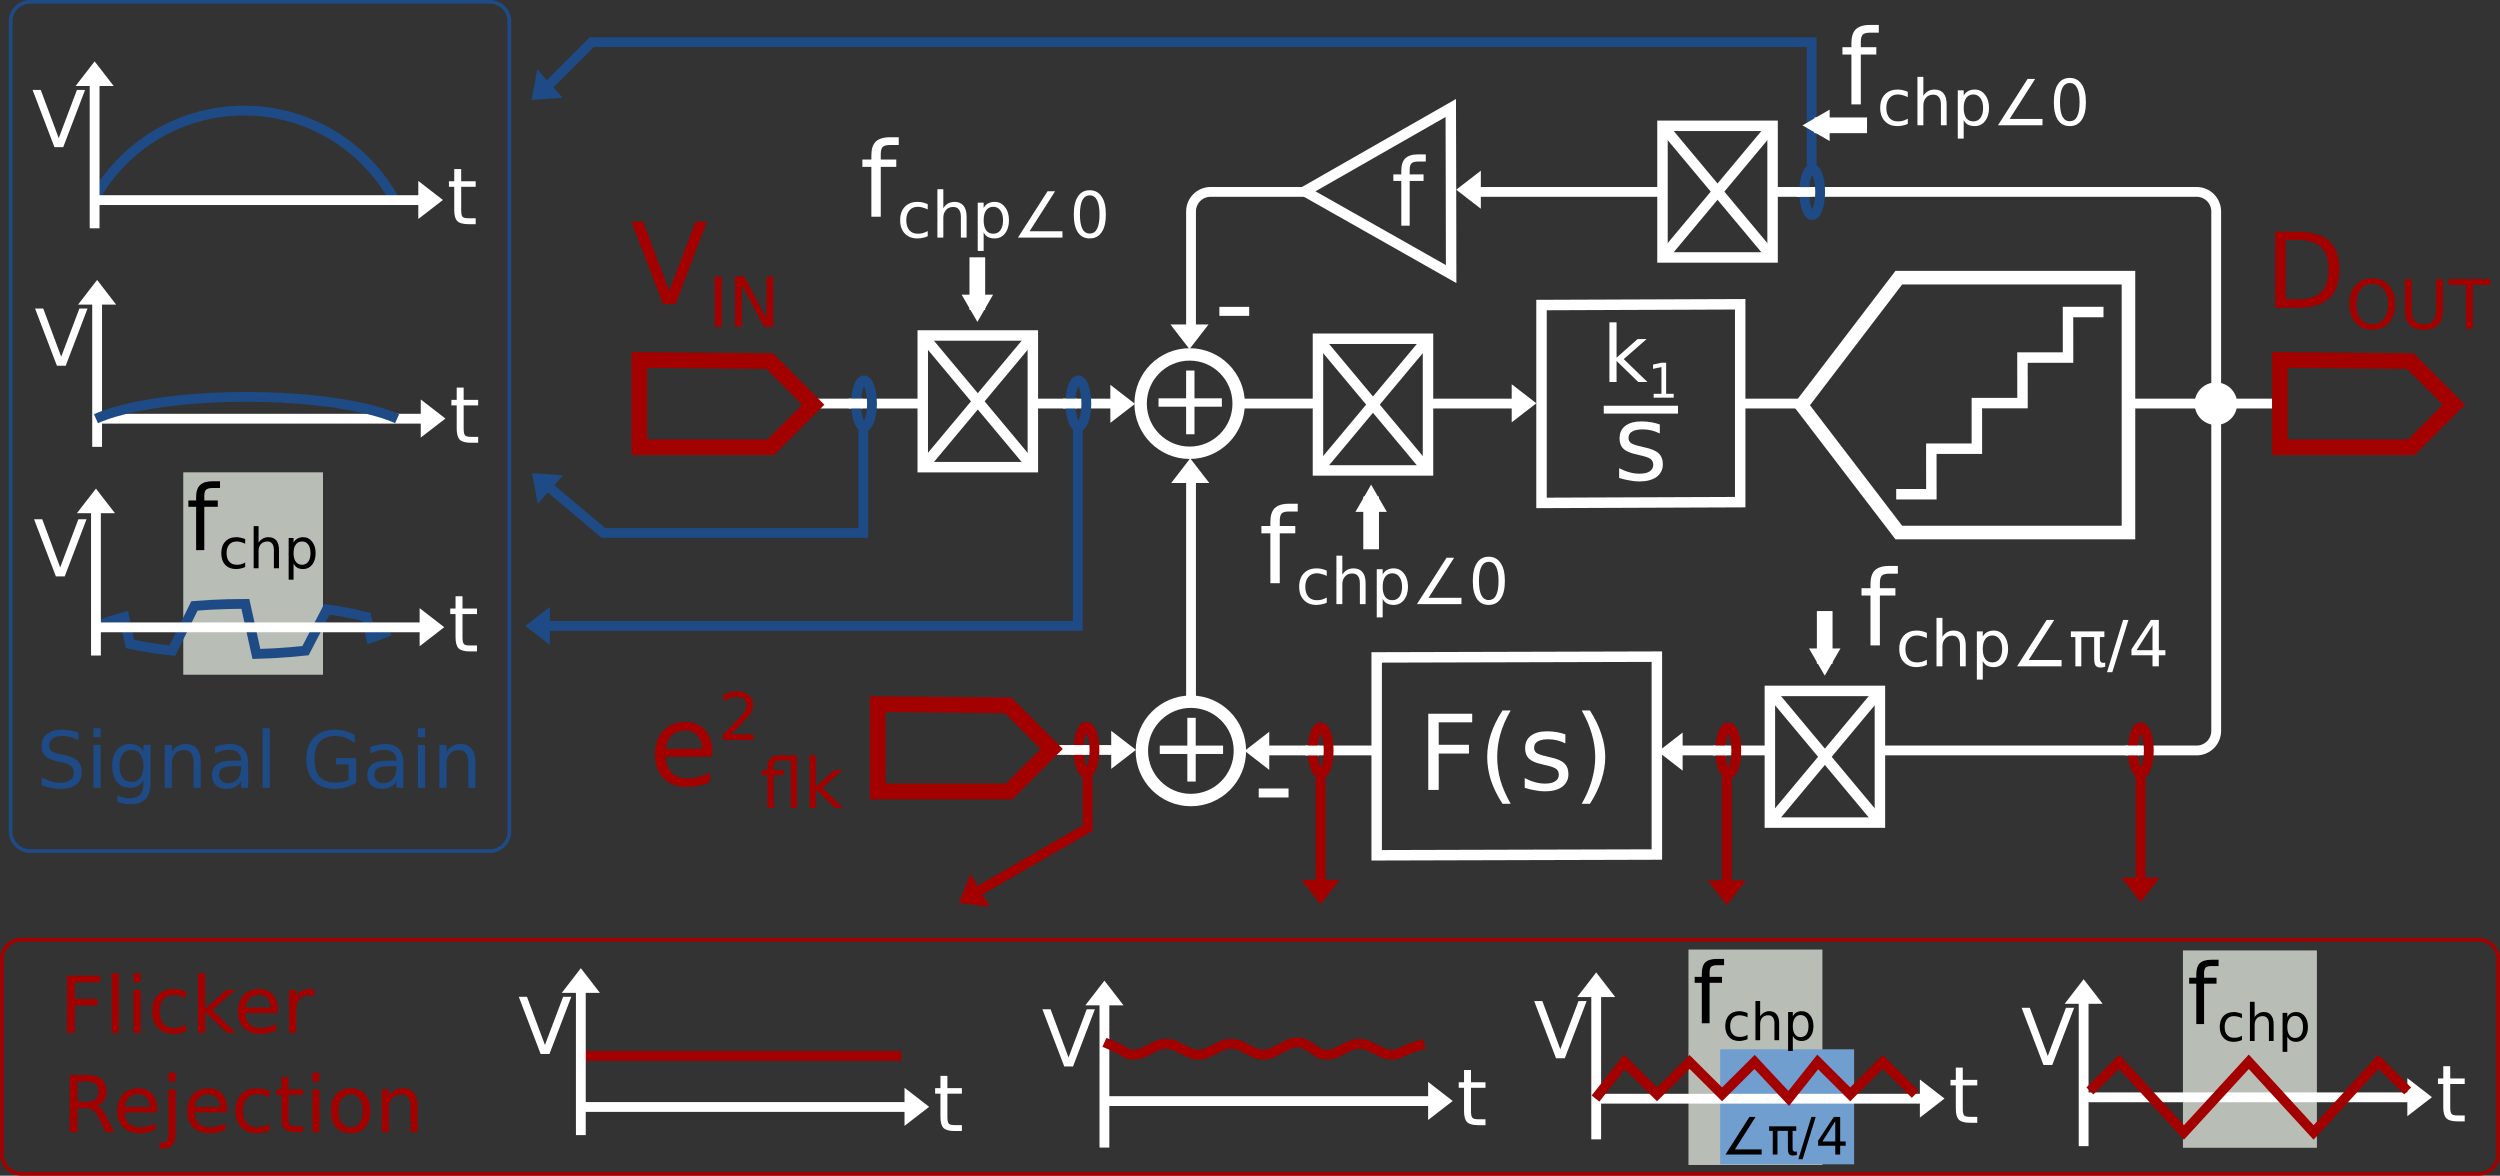 <?xml version="1.0" encoding="UTF-8" standalone="no"?>
<svg
   width="191.25pt"
   height="89.939pt"
   viewBox="0 0 191.25 89.939"
   version="1.1"
   id="svg8397"
   sodipodi:docname="obi_blk.svg"
   inkscape:version="1.2 (dc2aedaf03, 2022-05-15)"
   xmlns:inkscape="http://www.inkscape.org/namespaces/inkscape"
   xmlns:sodipodi="http://sodipodi.sourceforge.net/DTD/sodipodi-0.dtd"
   xmlns:xlink="http://www.w3.org/1999/xlink"
   xmlns="http://www.w3.org/2000/svg"
   xmlns:svg="http://www.w3.org/2000/svg">
  <rect x="0" y="0" width="191.25" height="89.939" fill="#333333" stroke="none"/>
  <sodipodi:namedview
     id="namedview8399"
     pagecolor="#505050"
     bordercolor="#eeeeee"
     borderopacity="1"
     inkscape:showpageshadow="0"
     inkscape:pageopacity="0"
     inkscape:pagecheckerboard="0"
     inkscape:deskcolor="#505050"
     inkscape:document-units="pt"
     showgrid="false"
     inkscape:zoom="4.8156863"
     inkscape:cx="129.26507"
     inkscape:cy="28.241042"
     inkscape:window-width="1920"
     inkscape:window-height="1027"
     inkscape:window-x="-8"
     inkscape:window-y="-8"
     inkscape:window-maximized="1"
     inkscape:current-layer="svg8397" />
  <defs
     id="defs7810">
    <g
       id="g7793">
      <symbol
         overflow="visible"
         id="glyph0-0">
        <path
           style="stroke:none;"
           d="M 0.438 1.531 L 0.438 -6.109 L 4.766 -6.109 L 4.766 1.531 Z M 0.922 1.047 L 4.281 1.047 L 4.281 -5.625 L 0.922 -5.625 Z M 0.922 1.047 "
           id="path7556" />
      </symbol>
      <symbol
         overflow="visible"
         id="glyph0-1">
        <path
           style="stroke:none;"
           d="M 2.484 0 L 0.062 -6.312 L 0.953 -6.312 L 2.953 -1 L 4.969 -6.312 L 5.844 -6.312 L 3.438 0 Z M 2.484 0 "
           id="path7559" />
      </symbol>
      <symbol
         overflow="visible"
         id="glyph0-2">
        <path
           style="stroke:none;"
           d="M 0.422 -2.719 L 2.703 -2.719 L 2.703 -2.031 L 0.422 -2.031 Z M 0.422 -2.719 "
           id="path7562" />
      </symbol>
      <symbol
         overflow="visible"
         id="glyph0-3">
        <path
           style="stroke:none;"
           d="M 4.859 -2.562 L 4.859 -2.188 L 1.297 -2.188 C 1.328 -1.645 1.484 -1.234 1.766 -0.953 C 2.055 -0.672 2.461 -0.531 2.984 -0.531 C 3.273 -0.531 3.562 -0.566 3.844 -0.641 C 4.125 -0.711 4.406 -0.82 4.688 -0.969 L 4.688 -0.234 C 4.406 -0.117 4.117 -0.031 3.828 0.031 C 3.535 0.094 3.238 0.125 2.938 0.125 C 2.176 0.125 1.578 -0.094 1.141 -0.531 C 0.703 -0.977 0.484 -1.578 0.484 -2.328 C 0.484 -3.098 0.691 -3.707 1.109 -4.156 C 1.523 -4.613 2.086 -4.844 2.797 -4.844 C 3.43 -4.844 3.93 -4.641 4.297 -4.234 C 4.672 -3.828 4.859 -3.27 4.859 -2.562 Z M 4.094 -2.797 C 4.082 -3.211 3.957 -3.547 3.719 -3.797 C 3.488 -4.055 3.188 -4.188 2.812 -4.188 C 2.375 -4.188 2.023 -4.062 1.766 -3.812 C 1.504 -3.57 1.352 -3.227 1.312 -2.781 Z M 4.094 -2.797 "
           id="path7565" />
      </symbol>
      <symbol
         overflow="visible"
         id="glyph1-0">
        <path
           style="stroke:none;"
           d="M 0.266 0.938 L 0.266 -3.719 L 2.906 -3.719 L 2.906 0.938 Z M 0.562 0.641 L 2.609 0.641 L 2.609 -3.422 L 0.562 -3.422 Z M 0.562 0.641 "
           id="path7568" />
      </symbol>
      <symbol
         overflow="visible"
         id="glyph1-1">
        <path
           style="stroke:none;"
           d="M 0.516 -3.844 L 1.047 -3.844 L 1.047 0 L 0.516 0 Z M 0.516 -3.844 "
           id="path7571" />
      </symbol>
      <symbol
         overflow="visible"
         id="glyph1-2">
        <path
           style="stroke:none;"
           d="M 0.516 -3.844 L 1.219 -3.844 L 2.922 -0.625 L 2.922 -3.844 L 3.438 -3.844 L 3.438 0 L 2.734 0 L 1.031 -3.219 L 1.031 0 L 0.516 0 Z M 0.516 -3.844 "
           id="path7574" />
      </symbol>
      <symbol
         overflow="visible"
         id="glyph1-3">
        <path
           style="stroke:none;"
           d="M 0.484 -4.016 L 0.953 -4.016 L 0.953 -1.641 L 2.375 -2.891 L 2.984 -2.891 L 1.453 -1.531 L 3.047 0 L 2.422 0 L 0.953 -1.406 L 0.953 0 L 0.484 0 Z M 0.484 -4.016 "
           id="path7577" />
      </symbol>
      <symbol
         overflow="visible"
         id="glyph2-0">
        <path
           style="stroke:none;"
           d="M 0.391 1.375 L 0.391 -5.469 L 4.25 -5.469 L 4.25 1.375 Z M 0.812 0.938 L 3.828 0.938 L 3.828 -5.047 L 0.812 -5.047 Z M 0.812 0.938 "
           id="path7580" />
      </symbol>
      <symbol
         overflow="visible"
         id="glyph2-1">
        <path
           style="stroke:none;"
           d="M 3.562 -4.875 L 3.562 -2.75 L 5.656 -2.75 L 5.656 -2.109 L 3.562 -2.109 L 3.562 0 L 2.922 0 L 2.922 -2.109 L 0.812 -2.109 L 0.812 -2.75 L 2.922 -2.75 L 2.922 -4.875 Z M 3.562 -4.875 "
           id="path7583" />
      </symbol>
      <symbol
         overflow="visible"
         id="glyph3-0">
        <path
           style="stroke:none;"
           d="M 0.406 1.422 L 0.406 -5.641 L 4.406 -5.641 L 4.406 1.422 Z M 0.844 0.969 L 3.953 0.969 L 3.953 -5.188 L 0.844 -5.188 Z M 0.844 0.969 "
           id="path7586" />
      </symbol>
      <symbol
         overflow="visible"
         id="glyph3-1">
        <path
           style="stroke:none;"
           d="M 3.547 -4.25 L 3.547 -3.562 C 3.336 -3.664 3.125 -3.742 2.906 -3.797 C 2.688 -3.848 2.461 -3.875 2.234 -3.875 C 1.879 -3.875 1.609 -3.816 1.422 -3.703 C 1.242 -3.598 1.156 -3.438 1.156 -3.219 C 1.156 -3.051 1.219 -2.922 1.344 -2.828 C 1.477 -2.734 1.738 -2.645 2.125 -2.562 L 2.375 -2.5 C 2.883 -2.395 3.242 -2.242 3.453 -2.047 C 3.672 -1.848 3.781 -1.566 3.781 -1.203 C 3.781 -0.797 3.617 -0.473 3.297 -0.234 C 2.973 -0.004 2.531 0.109 1.969 0.109 C 1.738 0.109 1.492 0.082 1.234 0.031 C 0.984 -0.008 0.719 -0.07 0.438 -0.156 L 0.438 -0.906 C 0.695 -0.77 0.957 -0.664 1.219 -0.594 C 1.477 -0.52 1.734 -0.484 1.984 -0.484 C 2.328 -0.484 2.586 -0.539 2.766 -0.656 C 2.953 -0.781 3.047 -0.945 3.047 -1.156 C 3.047 -1.352 2.977 -1.504 2.844 -1.609 C 2.707 -1.711 2.422 -1.812 1.984 -1.906 L 1.734 -1.969 C 1.285 -2.062 0.961 -2.203 0.766 -2.391 C 0.566 -2.586 0.469 -2.852 0.469 -3.188 C 0.469 -3.602 0.613 -3.922 0.906 -4.141 C 1.195 -4.367 1.609 -4.484 2.141 -4.484 C 2.41 -4.484 2.66 -4.461 2.891 -4.422 C 3.129 -4.379 3.348 -4.32 3.547 -4.25 Z M 3.547 -4.25 "
           id="path7589" />
      </symbol>
      <symbol
         overflow="visible"
         id="glyph3-2">
        <path
           style="stroke:none;"
           d="M 2.969 -6.078 L 2.969 -5.484 L 2.281 -5.484 C 2.02 -5.484 1.836 -5.43 1.734 -5.328 C 1.641 -5.223 1.594 -5.035 1.594 -4.766 L 1.594 -4.375 L 2.781 -4.375 L 2.781 -3.812 L 1.594 -3.812 L 1.594 0 L 0.875 0 L 0.875 -3.812 L 0.188 -3.812 L 0.188 -4.375 L 0.875 -4.375 L 0.875 -4.688 C 0.875 -5.164 0.984 -5.516 1.203 -5.734 C 1.43 -5.961 1.797 -6.078 2.297 -6.078 Z M 2.969 -6.078 "
           id="path7592" />
      </symbol>
      <symbol
         overflow="visible"
         id="glyph3-3">
        <path
           style="stroke:none;"
           d="M 0.781 -5.828 L 4.141 -5.828 L 4.141 -5.172 L 1.578 -5.172 L 1.578 -3.453 L 3.891 -3.453 L 3.891 -2.781 L 1.578 -2.781 L 1.578 0 L 0.781 0 Z M 0.781 -5.828 "
           id="path7595" />
      </symbol>
      <symbol
         overflow="visible"
         id="glyph3-4">
        <path
           style="stroke:none;"
           d="M 2.484 -6.078 C 2.129 -5.473 1.867 -4.879 1.703 -4.297 C 1.535 -3.711 1.453 -3.117 1.453 -2.516 C 1.453 -1.91 1.535 -1.312 1.703 -0.719 C 1.879 -0.133 2.141 0.457 2.484 1.062 L 1.859 1.062 C 1.461 0.445 1.164 -0.156 0.969 -0.75 C 0.781 -1.344 0.688 -1.93 0.688 -2.516 C 0.688 -3.098 0.781 -3.68 0.969 -4.266 C 1.164 -4.859 1.461 -5.461 1.859 -6.078 Z M 2.484 -6.078 "
           id="path7598" />
      </symbol>
      <symbol
         overflow="visible"
         id="glyph3-5">
        <path
           style="stroke:none;"
           d="M 0.641 -6.078 L 1.266 -6.078 C 1.66 -5.461 1.953 -4.859 2.141 -4.266 C 2.336 -3.68 2.438 -3.098 2.438 -2.516 C 2.438 -1.93 2.336 -1.344 2.141 -0.75 C 1.953 -0.156 1.66 0.445 1.266 1.062 L 0.641 1.062 C 0.984 0.457 1.238 -0.133 1.406 -0.719 C 1.582 -1.312 1.672 -1.91 1.672 -2.516 C 1.672 -3.117 1.582 -3.711 1.406 -4.297 C 1.238 -4.879 0.984 -5.473 0.641 -6.078 Z M 0.641 -6.078 "
           id="path7601" />
      </symbol>
      <symbol
         overflow="visible"
         id="glyph3-6">
        <path
           style="stroke:none;"
           d="M 1.578 -5.188 L 1.578 -0.656 L 2.531 -0.656 C 3.332 -0.656 3.922 -0.836 4.297 -1.203 C 4.672 -1.566 4.859 -2.141 4.859 -2.922 C 4.859 -3.703 4.672 -4.273 4.297 -4.641 C 3.922 -5.004 3.332 -5.188 2.531 -5.188 Z M 0.781 -5.828 L 2.406 -5.828 C 3.539 -5.828 4.367 -5.594 4.891 -5.125 C 5.422 -4.656 5.688 -3.922 5.688 -2.922 C 5.688 -1.922 5.422 -1.18 4.891 -0.703 C 4.359 -0.234 3.531 0 2.406 0 L 0.781 0 Z M 0.781 -5.828 "
           id="path7604" />
      </symbol>
      <symbol
         overflow="visible"
         id="glyph4-0">
        <path
           style="stroke:none;"
           d="M 0.297 1.062 L 0.297 -4.234 L 3.297 -4.234 L 3.297 1.062 Z M 0.641 0.734 L 2.969 0.734 L 2.969 -3.891 L 0.641 -3.891 Z M 0.641 0.734 "
           id="path7607" />
      </symbol>
      <symbol
         overflow="visible"
         id="glyph4-1">
        <path
           style="stroke:none;"
           d="M 0.547 -4.562 L 1.094 -4.562 L 1.094 -1.859 L 2.703 -3.281 L 3.391 -3.281 L 1.641 -1.75 L 3.453 0 L 2.75 0 L 1.094 -1.609 L 1.094 0 L 0.547 0 Z M 0.547 -4.562 "
           id="path7610" />
      </symbol>
      <symbol
         overflow="visible"
         id="glyph5-0">
        <path
           style="stroke:none;"
           d="M 0.188 0.641 L 0.188 -2.578 L 2.016 -2.578 L 2.016 0.641 Z M 0.391 0.438 L 1.812 0.438 L 1.812 -2.375 L 0.391 -2.375 Z M 0.391 0.438 "
           id="path7613" />
      </symbol>
      <symbol
         overflow="visible"
         id="glyph5-1">
        <path
           style="stroke:none;"
           d="M 0.453 -0.297 L 1.047 -0.297 L 1.047 -2.344 L 0.406 -2.203 L 0.406 -2.531 L 1.031 -2.672 L 1.406 -2.672 L 1.406 -0.297 L 1.984 -0.297 L 1.984 0 L 0.453 0 Z M 0.453 -0.297 "
           id="path7616" />
      </symbol>
      <symbol
         overflow="visible"
         id="glyph6-0">
        <path
           style="stroke:none;"
           d="M 0.438 -1.531 L 0.438 6.109 L 4.766 6.109 L 4.766 -1.531 Z M 0.922 -1.047 L 4.281 -1.047 L 4.281 5.625 L 0.922 5.625 Z M 0.922 -1.047 "
           id="path7619" />
      </symbol>
      <symbol
         overflow="visible"
         id="glyph6-1">
        <path
           style="stroke:none;"
           d="M 0.422 2.719 L 2.703 2.719 L 2.703 2.031 L 0.422 2.031 Z M 0.422 2.719 "
           id="path7622" />
      </symbol>
      <symbol
         overflow="visible"
         id="glyph7-0">
        <path
           style="stroke:none;"
           d="M 0.359 1.266 L 0.359 -5.062 L 3.938 -5.062 L 3.938 1.266 Z M 0.766 0.875 L 3.547 0.875 L 3.547 -4.656 L 0.766 -4.656 Z M 0.766 0.875 "
           id="path7625" />
      </symbol>
      <symbol
         overflow="visible"
         id="glyph7-1">
        <path
           style="stroke:none;"
           d="M 2.656 -5.453 L 2.656 -4.906 L 2.047 -4.906 C 1.816 -4.906 1.656 -4.859 1.562 -4.766 C 1.469 -4.68 1.422 -4.516 1.422 -4.266 L 1.422 -3.922 L 2.484 -3.922 L 2.484 -3.422 L 1.422 -3.422 L 1.422 0 L 0.781 0 L 0.781 -3.422 L 0.172 -3.422 L 0.172 -3.922 L 0.781 -3.922 L 0.781 -4.188 C 0.781 -4.625 0.879 -4.941 1.078 -5.141 C 1.285 -5.348 1.609 -5.453 2.047 -5.453 Z M 2.656 -5.453 "
           id="path7628" />
      </symbol>
      <symbol
         overflow="visible"
         id="glyph8-0">
        <path
           style="stroke:none;"
           d="M 0.25 0.891 L 0.25 -3.531 L 2.75 -3.531 L 2.75 0.891 Z M 0.531 0.609 L 2.469 0.609 L 2.469 -3.25 L 0.531 -3.25 Z M 0.531 0.609 "
           id="path7631" />
      </symbol>
      <symbol
         overflow="visible"
         id="glyph8-1">
        <path
           style="stroke:none;"
           d="M 0.953 -0.422 L 2.688 -0.422 L 2.688 0 L 0.359 0 L 0.359 -0.422 C 0.547 -0.609 0.801 -0.863 1.125 -1.188 C 1.445 -1.52 1.648 -1.734 1.734 -1.828 C 1.898 -2.004 2.016 -2.156 2.078 -2.281 C 2.141 -2.406 2.172 -2.523 2.172 -2.641 C 2.172 -2.836 2.102 -2.992 1.969 -3.109 C 1.832 -3.234 1.656 -3.297 1.438 -3.297 C 1.281 -3.297 1.113 -3.27 0.938 -3.219 C 0.77 -3.164 0.586 -3.082 0.391 -2.969 L 0.391 -3.469 C 0.586 -3.551 0.77 -3.613 0.938 -3.656 C 1.113 -3.695 1.273 -3.719 1.422 -3.719 C 1.797 -3.719 2.094 -3.617 2.312 -3.422 C 2.539 -3.234 2.656 -2.984 2.656 -2.672 C 2.656 -2.523 2.629 -2.383 2.578 -2.25 C 2.523 -2.113 2.422 -1.953 2.266 -1.766 C 2.223 -1.723 2.094 -1.586 1.875 -1.359 C 1.664 -1.129 1.359 -0.816 0.953 -0.422 Z M 0.953 -0.422 "
           id="path7634" />
      </symbol>
      <symbol
         overflow="visible"
         id="glyph9-0">
        <path
           style="stroke:none;"
           d="M 0.266 0.938 L 0.266 -3.719 L 2.906 -3.719 L 2.906 0.938 Z M 0.562 0.641 L 2.609 0.641 L 2.609 -3.422 L 0.562 -3.422 Z M 0.562 0.641 "
           id="path7637" />
      </symbol>
      <symbol
         overflow="visible"
         id="glyph9-1">
        <path
           style="stroke:none;"
           d="M 1.516 -4.016 L 2.828 -4.016 L 2.828 0 L 2.359 0 L 2.359 -3.625 L 1.5 -3.625 C 1.332 -3.625 1.211 -3.586 1.141 -3.516 C 1.078 -3.441 1.047 -3.316 1.047 -3.141 L 1.047 -2.891 L 1.828 -2.891 L 1.828 -2.516 L 1.047 -2.516 L 1.047 0 L 0.578 0 L 0.578 -2.516 L 0.125 -2.516 L 0.125 -2.891 L 0.578 -2.891 L 0.578 -3.094 C 0.578 -3.414 0.648 -3.648 0.797 -3.797 C 0.953 -3.941 1.191 -4.016 1.516 -4.016 Z M 1.516 -4.016 "
           id="path7640" />
      </symbol>
      <symbol
         overflow="visible"
         id="glyph10-0">
        <path
           style="stroke:none;"
           d="M 0.25 0.859 L 0.25 -3.438 L 2.688 -3.438 L 2.688 0.859 Z M 0.516 0.594 L 2.406 0.594 L 2.406 -3.156 L 0.516 -3.156 Z M 0.516 0.594 "
           id="path7643" />
      </symbol>
      <symbol
         overflow="visible"
         id="glyph10-1">
        <path
           style="stroke:none;"
           d="M 2.375 -2.562 L 2.375 -2.156 C 2.25 -2.219 2.125 -2.266 2 -2.297 C 1.875 -2.336 1.75 -2.359 1.625 -2.359 C 1.344 -2.359 1.125 -2.266 0.969 -2.078 C 0.812 -1.898 0.734 -1.648 0.734 -1.328 C 0.734 -1.004 0.812 -0.75 0.969 -0.562 C 1.125 -0.383 1.344 -0.297 1.625 -0.297 C 1.75 -0.297 1.875 -0.312 2 -0.344 C 2.125 -0.383 2.25 -0.438 2.375 -0.5 L 2.375 -0.109 C 2.25 -0.047 2.117 -0.004 1.984 0.016 C 1.859 0.047 1.723 0.062 1.578 0.062 C 1.18 0.062 0.863 -0.062 0.625 -0.312 C 0.383 -0.562 0.266 -0.898 0.266 -1.328 C 0.266 -1.766 0.383 -2.109 0.625 -2.359 C 0.863 -2.609 1.191 -2.734 1.609 -2.734 C 1.742 -2.734 1.875 -2.719 2 -2.688 C 2.133 -2.656 2.258 -2.613 2.375 -2.562 Z M 2.375 -2.562 "
           id="path7646" />
      </symbol>
      <symbol
         overflow="visible"
         id="glyph10-2">
        <path
           style="stroke:none;"
           d="M 2.672 -1.609 L 2.672 0 L 2.234 0 L 2.234 -1.594 C 2.234 -1.844 2.18 -2.031 2.078 -2.156 C 1.984 -2.281 1.836 -2.344 1.641 -2.344 C 1.41 -2.344 1.227 -2.266 1.094 -2.109 C 0.957 -1.961 0.891 -1.758 0.891 -1.5 L 0.891 0 L 0.438 0 L 0.438 -3.703 L 0.891 -3.703 L 0.891 -2.25 C 0.992 -2.414 1.113 -2.535 1.25 -2.609 C 1.395 -2.691 1.562 -2.734 1.75 -2.734 C 2.051 -2.734 2.281 -2.633 2.438 -2.438 C 2.594 -2.25 2.672 -1.973 2.672 -1.609 Z M 2.672 -1.609 "
           id="path7649" />
      </symbol>
      <symbol
         overflow="visible"
         id="glyph10-3">
        <path
           style="stroke:none;"
           d="M 0.891 -0.406 L 0.891 1.016 L 0.438 1.016 L 0.438 -2.672 L 0.891 -2.672 L 0.891 -2.266 C 0.973 -2.422 1.082 -2.535 1.219 -2.609 C 1.363 -2.691 1.535 -2.734 1.734 -2.734 C 2.055 -2.734 2.316 -2.602 2.516 -2.344 C 2.723 -2.082 2.828 -1.742 2.828 -1.328 C 2.828 -0.91 2.723 -0.57 2.516 -0.312 C 2.316 -0.062 2.055 0.062 1.734 0.062 C 1.535 0.062 1.363 0.023 1.219 -0.047 C 1.082 -0.117 0.973 -0.238 0.891 -0.406 Z M 2.375 -1.328 C 2.375 -1.648 2.305 -1.898 2.172 -2.078 C 2.035 -2.266 1.852 -2.359 1.625 -2.359 C 1.395 -2.359 1.211 -2.266 1.078 -2.078 C 0.953 -1.898 0.891 -1.648 0.891 -1.328 C 0.891 -1.004 0.953 -0.75 1.078 -0.562 C 1.211 -0.383 1.395 -0.297 1.625 -0.297 C 1.852 -0.297 2.035 -0.383 2.172 -0.562 C 2.305 -0.75 2.375 -1.004 2.375 -1.328 Z M 2.375 -1.328 "
           id="path7652" />
      </symbol>
      <symbol
         overflow="visible"
         id="glyph10-4">
        <path
           style="stroke:none;"
           d="M 1.234 -3.547 L 1.641 -3.547 L 0.406 0.453 L 0 0.453 Z M 1.234 -3.547 "
           id="path7655" />
      </symbol>
      <symbol
         overflow="visible"
         id="glyph10-5">
        <path
           style="stroke:none;"
           d="M 1.844 -3.141 L 0.625 -1.234 L 1.844 -1.234 Z M 1.719 -3.547 L 2.328 -3.547 L 2.328 -1.234 L 2.828 -1.234 L 2.828 -0.844 L 2.328 -0.844 L 2.328 0 L 1.844 0 L 1.844 -0.844 L 0.234 -0.844 L 0.234 -1.297 Z M 1.719 -3.547 "
           id="path7658" />
      </symbol>
      <symbol
         overflow="visible"
         id="glyph10-6">
        <path
           style="stroke:none;"
           d="M 1.547 -3.234 C 1.297 -3.234 1.109 -3.109 0.984 -2.859 C 0.859 -2.617 0.797 -2.254 0.797 -1.766 C 0.797 -1.285 0.859 -0.922 0.984 -0.672 C 1.109 -0.43 1.297 -0.312 1.547 -0.312 C 1.797 -0.312 1.984 -0.43 2.109 -0.672 C 2.234 -0.922 2.297 -1.285 2.297 -1.766 C 2.297 -2.254 2.234 -2.617 2.109 -2.859 C 1.984 -3.109 1.797 -3.234 1.547 -3.234 Z M 1.547 -3.625 C 1.941 -3.625 2.242 -3.461 2.453 -3.141 C 2.672 -2.828 2.781 -2.367 2.781 -1.766 C 2.781 -1.172 2.672 -0.719 2.453 -0.406 C 2.242 -0.094 1.941 0.062 1.547 0.062 C 1.148 0.062 0.848 -0.094 0.641 -0.406 C 0.43 -0.719 0.328 -1.172 0.328 -1.766 C 0.328 -2.367 0.43 -2.828 0.641 -3.141 C 0.848 -3.461 1.148 -3.625 1.547 -3.625 Z M 1.547 -3.625 "
           id="path7661" />
      </symbol>
      <symbol
         overflow="visible"
         id="glyph11-0">
        <path
           style="stroke:none;"
           d="M 0.25 0.859 L 0.25 -3.438 L 2.688 -3.438 L 2.688 0.859 Z M 0.516 0.594 L 2.406 0.594 L 2.406 -3.156 L 0.516 -3.156 Z M 0.516 0.594 "
           id="path7664" />
      </symbol>
      <symbol
         overflow="visible"
         id="glyph11-1">
        <path
           style="stroke:none;"
           d="M 3.828 -0.484 L 3.828 0 L 0.422 0 L 2.688 -3.547 L 3.266 -3.547 L 1.312 -0.484 Z M 3.828 -0.484 "
           id="path7667" />
      </symbol>
      <symbol
         overflow="visible"
         id="glyph11-2">
        <path
           style="stroke:none;"
           d="M 0.172 -2.672 L 2.734 -2.672 L 2.734 -2.234 L 2.391 -2.234 L 2.391 -0.594 C 2.391 -0.477 2.41 -0.395 2.453 -0.344 C 2.492 -0.289 2.555 -0.266 2.641 -0.266 C 2.66 -0.266 2.688 -0.266 2.719 -0.266 C 2.758 -0.273 2.785 -0.281 2.797 -0.281 L 2.797 0.031 C 2.742 0.051 2.688 0.066 2.625 0.078 C 2.57 0.086 2.516 0.094 2.453 0.094 C 2.266 0.094 2.133 0.039 2.062 -0.062 C 1.988 -0.164 1.953 -0.359 1.953 -0.641 L 1.953 -2.234 L 0.969 -2.234 L 0.969 0 L 0.516 0 L 0.516 -2.234 L 0.172 -2.234 Z M 0.172 -2.672 "
           id="path7670" />
      </symbol>
      <symbol
         overflow="visible"
         id="glyph12-0">
        <path
           style="stroke:none;"
           d="M 0.297 1.062 L 0.297 -4.234 L 3.297 -4.234 L 3.297 1.062 Z M 0.641 0.734 L 2.969 0.734 L 2.969 -3.891 L 0.641 -3.891 Z M 0.641 0.734 "
           id="path7673" />
      </symbol>
      <symbol
         overflow="visible"
         id="glyph12-1">
        <path
           style="stroke:none;"
           d="M 1.094 -4.219 L 1.094 -3.281 L 2.203 -3.281 L 2.203 -2.859 L 1.094 -2.859 L 1.094 -1.078 C 1.094 -0.816 1.129 -0.645 1.203 -0.562 C 1.273 -0.488 1.426 -0.453 1.656 -0.453 L 2.203 -0.453 L 2.203 0 L 1.656 0 C 1.238 0 0.953 -0.078 0.797 -0.234 C 0.641 -0.391 0.562 -0.672 0.562 -1.078 L 0.562 -2.859 L 0.156 -2.859 L 0.156 -3.281 L 0.562 -3.281 L 0.562 -4.219 Z M 1.094 -4.219 "
           id="path7676" />
      </symbol>
      <symbol
         overflow="visible"
         id="glyph12-2">
        <path
           style="stroke:none;"
           d="M 1.719 0 L 0.047 -4.375 L 0.672 -4.375 L 2.047 -0.688 L 3.438 -4.375 L 4.062 -4.375 L 2.391 0 Z M 1.719 0 "
           id="path7679" />
      </symbol>
      <symbol
         overflow="visible"
         id="glyph12-3">
        <path
           style="stroke:none;"
           d="M 0.594 -4.375 L 3.109 -4.375 L 3.109 -3.875 L 1.188 -3.875 L 1.188 -2.594 L 2.922 -2.594 L 2.922 -2.094 L 1.188 -2.094 L 1.188 0 L 0.594 0 Z M 0.594 -4.375 "
           id="path7682" />
      </symbol>
      <symbol
         overflow="visible"
         id="glyph12-4">
        <path
           style="stroke:none;"
           d="M 0.562 -4.562 L 1.109 -4.562 L 1.109 0 L 0.562 0 Z M 0.562 -4.562 "
           id="path7685" />
      </symbol>
      <symbol
         overflow="visible"
         id="glyph12-5">
        <path
           style="stroke:none;"
           d="M 0.562 -3.281 L 1.109 -3.281 L 1.109 0 L 0.562 0 Z M 0.562 -4.562 L 1.109 -4.562 L 1.109 -3.875 L 0.562 -3.875 Z M 0.562 -4.562 "
           id="path7688" />
      </symbol>
      <symbol
         overflow="visible"
         id="glyph12-6">
        <path
           style="stroke:none;"
           d="M 2.922 -3.156 L 2.922 -2.656 C 2.773 -2.738 2.625 -2.801 2.469 -2.844 C 2.312 -2.883 2.156 -2.906 2 -2.906 C 1.656 -2.906 1.383 -2.789 1.188 -2.562 C 1 -2.344 0.906 -2.035 0.906 -1.641 C 0.906 -1.234 1 -0.922 1.188 -0.703 C 1.383 -0.484 1.656 -0.375 2 -0.375 C 2.156 -0.375 2.312 -0.395 2.469 -0.438 C 2.625 -0.477 2.773 -0.539 2.922 -0.625 L 2.922 -0.125 C 2.773 -0.051 2.617 0 2.453 0.031 C 2.297 0.062 2.129 0.078 1.953 0.078 C 1.453 0.078 1.055 -0.07 0.766 -0.375 C 0.473 -0.688 0.328 -1.109 0.328 -1.641 C 0.328 -2.172 0.473 -2.586 0.766 -2.891 C 1.066 -3.203 1.473 -3.359 1.984 -3.359 C 2.148 -3.359 2.312 -3.344 2.469 -3.312 C 2.625 -3.281 2.773 -3.227 2.922 -3.156 Z M 2.922 -3.156 "
           id="path7691" />
      </symbol>
      <symbol
         overflow="visible"
         id="glyph12-7">
        <path
           style="stroke:none;"
           d="M 0.547 -4.562 L 1.094 -4.562 L 1.094 -1.859 L 2.703 -3.281 L 3.391 -3.281 L 1.641 -1.75 L 3.453 0 L 2.75 0 L 1.094 -1.609 L 1.094 0 L 0.547 0 Z M 0.547 -4.562 "
           id="path7694" />
      </symbol>
      <symbol
         overflow="visible"
         id="glyph12-8">
        <path
           style="stroke:none;"
           d="M 3.375 -1.781 L 3.375 -1.516 L 0.891 -1.516 C 0.91 -1.141 1.02 -0.852 1.219 -0.656 C 1.426 -0.469 1.707 -0.375 2.062 -0.375 C 2.27 -0.375 2.469 -0.398 2.656 -0.453 C 2.852 -0.504 3.051 -0.578 3.25 -0.672 L 3.25 -0.172 C 3.051 -0.086 2.848 -0.023 2.641 0.016 C 2.441 0.055 2.238 0.078 2.031 0.078 C 1.508 0.078 1.094 -0.07 0.781 -0.375 C 0.477 -0.676 0.328 -1.086 0.328 -1.609 C 0.328 -2.148 0.473 -2.578 0.766 -2.891 C 1.055 -3.203 1.445 -3.359 1.938 -3.359 C 2.383 -3.359 2.734 -3.219 2.984 -2.938 C 3.242 -2.656 3.375 -2.27 3.375 -1.781 Z M 2.828 -1.938 C 2.828 -2.227 2.742 -2.461 2.578 -2.641 C 2.422 -2.816 2.211 -2.906 1.953 -2.906 C 1.648 -2.906 1.406 -2.816 1.219 -2.641 C 1.039 -2.473 0.938 -2.238 0.906 -1.938 Z M 2.828 -1.938 "
           id="path7697" />
      </symbol>
      <symbol
         overflow="visible"
         id="glyph12-9">
        <path
           style="stroke:none;"
           d="M 2.469 -2.781 C 2.406 -2.812 2.336 -2.832 2.266 -2.844 C 2.191 -2.863 2.113 -2.875 2.031 -2.875 C 1.727 -2.875 1.492 -2.773 1.328 -2.578 C 1.172 -2.379 1.094 -2.098 1.094 -1.734 L 1.094 0 L 0.547 0 L 0.547 -3.281 L 1.094 -3.281 L 1.094 -2.766 C 1.195 -2.973 1.336 -3.125 1.516 -3.219 C 1.703 -3.312 1.926 -3.359 2.188 -3.359 C 2.227 -3.359 2.27 -3.352 2.312 -3.344 C 2.352 -3.344 2.406 -3.336 2.469 -3.328 Z M 2.469 -2.781 "
           id="path7700" />
      </symbol>
      <symbol
         overflow="visible"
         id="glyph12-10">
        <path
           style="stroke:none;"
           d="M 2.656 -2.047 C 2.789 -2.004 2.914 -1.91 3.031 -1.766 C 3.156 -1.629 3.273 -1.441 3.391 -1.203 L 4 0 L 3.359 0 L 2.797 -1.125 C 2.648 -1.414 2.508 -1.609 2.375 -1.703 C 2.238 -1.797 2.055 -1.844 1.828 -1.844 L 1.188 -1.844 L 1.188 0 L 0.594 0 L 0.594 -4.375 L 1.922 -4.375 C 2.422 -4.375 2.789 -4.27 3.031 -4.062 C 3.281 -3.852 3.406 -3.535 3.406 -3.109 C 3.406 -2.836 3.344 -2.609 3.219 -2.422 C 3.094 -2.242 2.906 -2.117 2.656 -2.047 Z M 1.188 -3.891 L 1.188 -2.328 L 1.922 -2.328 C 2.211 -2.328 2.43 -2.395 2.578 -2.531 C 2.723 -2.664 2.797 -2.859 2.797 -3.109 C 2.797 -3.367 2.723 -3.562 2.578 -3.688 C 2.43 -3.82 2.211 -3.891 1.922 -3.891 Z M 1.188 -3.891 "
           id="path7703" />
      </symbol>
      <symbol
         overflow="visible"
         id="glyph12-11">
        <path
           style="stroke:none;"
           d="M 0.562 -3.281 L 1.109 -3.281 L 1.109 0.062 C 1.109 0.477 1.023 0.781 0.859 0.969 C 0.703 1.156 0.445 1.25 0.094 1.25 L -0.109 1.25 L -0.109 0.797 L 0.031 0.797 C 0.238 0.797 0.379 0.742 0.453 0.641 C 0.523 0.547 0.562 0.352 0.562 0.062 Z M 0.562 -4.562 L 1.109 -4.562 L 1.109 -3.875 L 0.562 -3.875 Z M 0.562 -4.562 "
           id="path7706" />
      </symbol>
      <symbol
         overflow="visible"
         id="glyph12-12">
        <path
           style="stroke:none;"
           d="M 1.844 -2.906 C 1.551 -2.906 1.32 -2.789 1.156 -2.562 C 0.988 -2.344 0.906 -2.035 0.906 -1.641 C 0.906 -1.242 0.988 -0.93 1.156 -0.703 C 1.32 -0.484 1.551 -0.375 1.844 -0.375 C 2.125 -0.375 2.348 -0.484 2.516 -0.703 C 2.68 -0.93 2.766 -1.242 2.766 -1.641 C 2.766 -2.023 2.68 -2.332 2.516 -2.562 C 2.348 -2.789 2.125 -2.906 1.844 -2.906 Z M 1.844 -3.359 C 2.312 -3.359 2.676 -3.207 2.938 -2.906 C 3.207 -2.602 3.344 -2.18 3.344 -1.641 C 3.344 -1.098 3.207 -0.676 2.938 -0.375 C 2.676 -0.07 2.312 0.078 1.844 0.078 C 1.363 0.078 0.988 -0.07 0.719 -0.375 C 0.457 -0.676 0.328 -1.098 0.328 -1.641 C 0.328 -2.18 0.457 -2.602 0.719 -2.906 C 0.988 -3.207 1.363 -3.359 1.844 -3.359 Z M 1.844 -3.359 "
           id="path7709" />
      </symbol>
      <symbol
         overflow="visible"
         id="glyph12-13">
        <path
           style="stroke:none;"
           d="M 3.297 -1.984 L 3.297 0 L 2.75 0 L 2.75 -1.969 C 2.75 -2.27 2.688 -2.5 2.562 -2.656 C 2.445 -2.812 2.27 -2.891 2.031 -2.891 C 1.738 -2.891 1.508 -2.797 1.344 -2.609 C 1.176 -2.422 1.094 -2.172 1.094 -1.859 L 1.094 0 L 0.547 0 L 0.547 -3.281 L 1.094 -3.281 L 1.094 -2.766 C 1.219 -2.961 1.367 -3.109 1.547 -3.203 C 1.723 -3.305 1.922 -3.359 2.141 -3.359 C 2.523 -3.359 2.812 -3.238 3 -3 C 3.195 -2.77 3.297 -2.43 3.297 -1.984 Z M 3.297 -1.984 "
           id="path7712" />
      </symbol>
      <symbol
         overflow="visible"
         id="glyph12-14">
        <path
           style="stroke:none;"
           d="M 3.219 -4.234 L 3.219 -3.656 C 2.988 -3.758 2.773 -3.836 2.578 -3.891 C 2.379 -3.941 2.188 -3.969 2 -3.969 C 1.676 -3.969 1.426 -3.906 1.25 -3.781 C 1.07 -3.656 0.984 -3.477 0.984 -3.25 C 0.984 -3.062 1.039 -2.914 1.156 -2.812 C 1.281 -2.719 1.504 -2.641 1.828 -2.578 L 2.188 -2.5 C 2.625 -2.414 2.945 -2.266 3.156 -2.047 C 3.363 -1.836 3.469 -1.555 3.469 -1.203 C 3.469 -0.785 3.328 -0.469 3.047 -0.25 C 2.766 -0.031 2.348 0.078 1.797 0.078 C 1.586 0.078 1.363 0.051 1.125 0 C 0.895 -0.039 0.656 -0.102 0.406 -0.188 L 0.406 -0.797 C 0.656 -0.66 0.895 -0.555 1.125 -0.484 C 1.352 -0.422 1.578 -0.391 1.797 -0.391 C 2.141 -0.391 2.398 -0.457 2.578 -0.594 C 2.766 -0.727 2.859 -0.914 2.859 -1.156 C 2.859 -1.375 2.789 -1.539 2.656 -1.656 C 2.531 -1.781 2.316 -1.875 2.016 -1.938 L 1.656 -2.016 C 1.207 -2.098 0.883 -2.234 0.688 -2.422 C 0.488 -2.609 0.391 -2.867 0.391 -3.203 C 0.391 -3.586 0.523 -3.891 0.797 -4.109 C 1.078 -4.336 1.457 -4.453 1.938 -4.453 C 2.133 -4.453 2.336 -4.43 2.547 -4.391 C 2.766 -4.359 2.988 -4.305 3.219 -4.234 Z M 3.219 -4.234 "
           id="path7715" />
      </symbol>
      <symbol
         overflow="visible"
         id="glyph12-15">
        <path
           style="stroke:none;"
           d="M 2.719 -1.672 C 2.719 -2.066 2.633 -2.367 2.469 -2.578 C 2.312 -2.797 2.094 -2.906 1.812 -2.906 C 1.52 -2.906 1.289 -2.797 1.125 -2.578 C 0.969 -2.367 0.891 -2.066 0.891 -1.672 C 0.891 -1.285 0.969 -0.984 1.125 -0.766 C 1.289 -0.555 1.52 -0.453 1.812 -0.453 C 2.094 -0.453 2.312 -0.555 2.469 -0.766 C 2.633 -0.984 2.719 -1.285 2.719 -1.672 Z M 3.266 -0.406 C 3.266 0.156 3.141 0.57 2.891 0.844 C 2.641 1.113 2.258 1.25 1.75 1.25 C 1.562 1.25 1.383 1.234 1.219 1.203 C 1.051 1.172 0.891 1.129 0.734 1.078 L 0.734 0.547 C 0.891 0.641 1.039 0.703 1.188 0.734 C 1.344 0.773 1.504 0.797 1.672 0.797 C 2.023 0.797 2.285 0.703 2.453 0.516 C 2.629 0.336 2.719 0.062 2.719 -0.312 L 2.719 -0.578 C 2.613 -0.379 2.473 -0.234 2.297 -0.141 C 2.117 -0.047 1.91 0 1.672 0 C 1.266 0 0.938 -0.148 0.688 -0.453 C 0.445 -0.766 0.328 -1.172 0.328 -1.672 C 0.328 -2.18 0.445 -2.586 0.688 -2.891 C 0.938 -3.203 1.266 -3.359 1.672 -3.359 C 1.91 -3.359 2.117 -3.312 2.297 -3.219 C 2.473 -3.125 2.613 -2.977 2.719 -2.781 L 2.719 -3.281 L 3.266 -3.281 Z M 3.266 -0.406 "
           id="path7718" />
      </symbol>
      <symbol
         overflow="visible"
         id="glyph12-16">
        <path
           style="stroke:none;"
           d="M 2.062 -1.656 C 1.625 -1.656 1.32 -1.602 1.156 -1.5 C 0.988 -1.395 0.906 -1.223 0.906 -0.984 C 0.906 -0.797 0.969 -0.645 1.094 -0.531 C 1.219 -0.414 1.391 -0.359 1.609 -0.359 C 1.898 -0.359 2.133 -0.461 2.312 -0.672 C 2.5 -0.891 2.594 -1.176 2.594 -1.531 L 2.594 -1.656 Z M 3.125 -1.875 L 3.125 0 L 2.594 0 L 2.594 -0.5 C 2.469 -0.301 2.312 -0.156 2.125 -0.062 C 1.945 0.031 1.723 0.078 1.453 0.078 C 1.117 0.078 0.852 -0.016 0.656 -0.203 C 0.457 -0.391 0.359 -0.641 0.359 -0.953 C 0.359 -1.328 0.484 -1.609 0.734 -1.797 C 0.984 -1.984 1.352 -2.078 1.844 -2.078 L 2.594 -2.078 L 2.594 -2.125 C 2.594 -2.375 2.508 -2.566 2.344 -2.703 C 2.188 -2.836 1.957 -2.906 1.656 -2.906 C 1.469 -2.906 1.285 -2.879 1.109 -2.828 C 0.93 -2.785 0.758 -2.723 0.594 -2.641 L 0.594 -3.125 C 0.789 -3.207 0.984 -3.266 1.172 -3.297 C 1.359 -3.336 1.539 -3.359 1.719 -3.359 C 2.188 -3.359 2.535 -3.234 2.766 -2.984 C 3.004 -2.742 3.125 -2.375 3.125 -1.875 Z M 3.125 -1.875 "
           id="path7721" />
      </symbol>
      <symbol
         overflow="visible"
         id="glyph12-17">
        <path
           style="stroke:none;"
           d=""
           id="path7724" />
      </symbol>
      <symbol
         overflow="visible"
         id="glyph12-18">
        <path
           style="stroke:none;"
           d="M 3.578 -0.625 L 3.578 -1.797 L 2.609 -1.797 L 2.609 -2.281 L 4.156 -2.281 L 4.156 -0.406 C 3.926 -0.25 3.672 -0.129 3.391 -0.047 C 3.117 0.035 2.828 0.078 2.516 0.078 C 1.836 0.078 1.305 -0.117 0.922 -0.516 C 0.535 -0.91 0.344 -1.469 0.344 -2.188 C 0.344 -2.895 0.535 -3.445 0.922 -3.844 C 1.305 -4.25 1.836 -4.453 2.516 -4.453 C 2.805 -4.453 3.078 -4.414 3.328 -4.344 C 3.586 -4.281 3.828 -4.176 4.047 -4.031 L 4.047 -3.406 C 3.828 -3.594 3.594 -3.734 3.344 -3.828 C 3.102 -3.922 2.844 -3.969 2.562 -3.969 C 2.031 -3.969 1.629 -3.816 1.359 -3.516 C 1.098 -3.223 0.969 -2.781 0.969 -2.188 C 0.969 -1.594 1.098 -1.145 1.359 -0.844 C 1.629 -0.551 2.031 -0.406 2.562 -0.406 C 2.781 -0.406 2.969 -0.422 3.125 -0.453 C 3.289 -0.492 3.441 -0.551 3.578 -0.625 Z M 3.578 -0.625 "
           id="path7727" />
      </symbol>
      <symbol
         overflow="visible"
         id="glyph13-0">
        <path
           style="stroke:none;"
           d="M 0.328 1.141 L 0.328 -4.578 L 3.562 -4.578 L 3.562 1.141 Z M 0.688 0.781 L 3.203 0.781 L 3.203 -4.203 L 0.688 -4.203 Z M 0.688 0.781 "
           id="path7730" />
      </symbol>
      <symbol
         overflow="visible"
         id="glyph13-1">
        <path
           style="stroke:none;"
           d="M 2.406 -4.922 L 2.406 -4.438 L 1.844 -4.438 C 1.633 -4.438 1.488 -4.395 1.406 -4.312 C 1.332 -4.227 1.297 -4.078 1.297 -3.859 L 1.297 -3.547 L 2.25 -3.547 L 2.25 -3.094 L 1.297 -3.094 L 1.297 0 L 0.703 0 L 0.703 -3.094 L 0.156 -3.094 L 0.156 -3.547 L 0.703 -3.547 L 0.703 -3.797 C 0.703 -4.191 0.789 -4.477 0.969 -4.656 C 1.156 -4.832 1.453 -4.922 1.859 -4.922 Z M 2.406 -4.922 "
           id="path7733" />
      </symbol>
      <symbol
         overflow="visible"
         id="glyph14-0">
        <path
           style="stroke:none;"
           d="M 0.203 0.703 L 0.203 -2.781 L 2.172 -2.781 L 2.172 0.703 Z M 0.422 0.484 L 1.953 0.484 L 1.953 -2.562 L 0.422 -2.562 Z M 0.422 0.484 "
           id="path7736" />
      </symbol>
      <symbol
         overflow="visible"
         id="glyph14-1">
        <path
           style="stroke:none;"
           d="M 1.922 -2.078 L 1.922 -1.75 C 1.828 -1.801 1.727 -1.836 1.625 -1.859 C 1.52 -1.891 1.414 -1.906 1.312 -1.906 C 1.082 -1.906 0.906 -1.832 0.781 -1.688 C 0.656 -1.539 0.594 -1.336 0.594 -1.078 C 0.594 -0.816 0.656 -0.613 0.781 -0.469 C 0.906 -0.32 1.082 -0.25 1.312 -0.25 C 1.414 -0.25 1.52 -0.258 1.625 -0.281 C 1.727 -0.312 1.828 -0.352 1.922 -0.406 L 1.922 -0.078 C 1.828 -0.035 1.727 -0.004 1.625 0.016 C 1.52 0.047 1.406 0.062 1.281 0.062 C 0.957 0.062 0.695 -0.039 0.5 -0.25 C 0.312 -0.457 0.219 -0.734 0.219 -1.078 C 0.219 -1.43 0.312 -1.707 0.5 -1.906 C 0.695 -2.113 0.969 -2.219 1.312 -2.219 C 1.414 -2.219 1.52 -2.203 1.625 -2.172 C 1.727 -2.148 1.828 -2.117 1.922 -2.078 Z M 1.922 -2.078 "
           id="path7739" />
      </symbol>
      <symbol
         overflow="visible"
         id="glyph14-2">
        <path
           style="stroke:none;"
           d="M 2.172 -1.312 L 2.172 0 L 1.812 0 L 1.812 -1.297 C 1.812 -1.492 1.77 -1.645 1.688 -1.75 C 1.613 -1.852 1.492 -1.906 1.328 -1.906 C 1.141 -1.906 0.988 -1.844 0.875 -1.719 C 0.77 -1.594 0.719 -1.426 0.719 -1.219 L 0.719 0 L 0.359 0 L 0.359 -3 L 0.719 -3 L 0.719 -1.828 C 0.801 -1.953 0.898 -2.047 1.016 -2.109 C 1.129 -2.18 1.266 -2.219 1.422 -2.219 C 1.66 -2.219 1.844 -2.141 1.969 -1.984 C 2.102 -1.828 2.172 -1.602 2.172 -1.312 Z M 2.172 -1.312 "
           id="path7742" />
      </symbol>
      <symbol
         overflow="visible"
         id="glyph14-3">
        <path
           style="stroke:none;"
           d="M 0.719 -0.328 L 0.719 0.828 L 0.359 0.828 L 0.359 -2.156 L 0.719 -2.156 L 0.719 -1.828 C 0.789 -1.961 0.883 -2.062 1 -2.125 C 1.113 -2.188 1.25 -2.219 1.406 -2.219 C 1.664 -2.219 1.879 -2.113 2.047 -1.906 C 2.211 -1.695 2.297 -1.422 2.297 -1.078 C 2.297 -0.734 2.211 -0.457 2.047 -0.25 C 1.879 -0.039 1.664 0.062 1.406 0.062 C 1.25 0.062 1.113 0.031 1 -0.031 C 0.883 -0.094 0.789 -0.191 0.719 -0.328 Z M 1.922 -1.078 C 1.922 -1.336 1.867 -1.539 1.766 -1.688 C 1.66 -1.844 1.508 -1.922 1.312 -1.922 C 1.125 -1.922 0.977 -1.844 0.875 -1.688 C 0.77 -1.539 0.719 -1.336 0.719 -1.078 C 0.719 -0.816 0.77 -0.609 0.875 -0.453 C 0.977 -0.305 1.125 -0.234 1.312 -0.234 C 1.508 -0.234 1.66 -0.305 1.766 -0.453 C 1.867 -0.609 1.922 -0.816 1.922 -1.078 Z M 1.922 -1.078 "
           id="path7745" />
      </symbol>
      <symbol
         overflow="visible"
         id="glyph14-4">
        <path
           style="stroke:none;"
           d="M 1 -2.875 L 1.328 -2.875 L 0.328 0.359 L 0 0.359 Z M 1 -2.875 "
           id="path7748" />
      </symbol>
      <symbol
         overflow="visible"
         id="glyph14-5">
        <path
           style="stroke:none;"
           d="M 1.5 -2.547 L 0.516 -1 L 1.5 -1 Z M 1.391 -2.875 L 1.875 -2.875 L 1.875 -1 L 2.297 -1 L 2.297 -0.672 L 1.875 -0.672 L 1.875 0 L 1.5 0 L 1.5 -0.672 L 0.188 -0.672 L 0.188 -1.062 Z M 1.391 -2.875 "
           id="path7751" />
      </symbol>
      <symbol
         overflow="visible"
         id="glyph15-0">
        <path
           style="stroke:none;"
           d="M 0.203 0.703 L 0.203 -2.781 L 2.172 -2.781 L 2.172 0.703 Z M 0.422 0.484 L 1.953 0.484 L 1.953 -2.562 L 0.422 -2.562 Z M 0.422 0.484 "
           id="path7754" />
      </symbol>
      <symbol
         overflow="visible"
         id="glyph15-1">
        <path
           style="stroke:none;"
           d="M 3.109 -0.391 L 3.109 0 L 0.344 0 L 2.172 -2.875 L 2.641 -2.875 L 1.062 -0.391 Z M 3.109 -0.391 "
           id="path7757" />
      </symbol>
      <symbol
         overflow="visible"
         id="glyph15-2">
        <path
           style="stroke:none;"
           d="M 0.141 -2.156 L 2.219 -2.156 L 2.219 -1.812 L 1.938 -1.812 L 1.938 -0.484 C 1.938 -0.391 1.953 -0.32 1.984 -0.281 C 2.016 -0.238 2.066 -0.219 2.141 -0.219 C 2.16 -0.219 2.18 -0.219 2.203 -0.219 C 2.234 -0.227 2.254 -0.234 2.266 -0.234 L 2.266 0.031 C 2.223 0.039 2.176 0.051 2.125 0.062 C 2.082 0.07 2.035 0.078 1.984 0.078 C 1.828 0.078 1.719 0.035 1.656 -0.047 C 1.602 -0.129 1.578 -0.285 1.578 -0.516 L 1.578 -1.812 L 0.781 -1.812 L 0.781 0 L 0.422 0 L 0.422 -1.812 L 0.141 -1.812 Z M 0.141 -2.156 "
           id="path7760" />
      </symbol>
      <symbol
         overflow="visible"
         id="glyph16-0">
        <path
           style="stroke:none;"
           d="M 0.344 1.219 L 0.344 -4.891 L 3.812 -4.891 L 3.812 1.219 Z M 0.734 0.844 L 3.422 0.844 L 3.422 -4.5 L 0.734 -4.5 Z M 0.734 0.844 "
           id="path7763" />
      </symbol>
      <symbol
         overflow="visible"
         id="glyph16-1">
        <path
           style="stroke:none;"
           d="M 2.578 -5.266 L 2.578 -4.75 L 1.984 -4.75 C 1.754 -4.75 1.594 -4.703 1.5 -4.609 C 1.414 -4.523 1.375 -4.363 1.375 -4.125 L 1.375 -3.797 L 2.406 -3.797 L 2.406 -3.312 L 1.375 -3.312 L 1.375 0 L 0.75 0 L 0.75 -3.312 L 0.156 -3.312 L 0.156 -3.797 L 0.75 -3.797 L 0.75 -4.062 C 0.75 -4.477 0.848 -4.781 1.047 -4.969 C 1.242 -5.164 1.555 -5.266 1.984 -5.266 Z M 2.578 -5.266 "
           id="path7766" />
      </symbol>
      <symbol
         overflow="visible"
         id="glyph17-0">
        <path
           style="stroke:none;"
           d="M 0.203 0.75 L 0.203 -2.984 L 2.328 -2.984 L 2.328 0.75 Z M 0.453 0.516 L 2.094 0.516 L 2.094 -2.75 L 0.453 -2.75 Z M 0.453 0.516 "
           id="path7769" />
      </symbol>
      <symbol
         overflow="visible"
         id="glyph17-1">
        <path
           style="stroke:none;"
           d="M 2.062 -2.234 L 2.062 -1.875 C 1.957 -1.926 1.848 -1.969 1.734 -2 C 1.629 -2.031 1.523 -2.047 1.422 -2.047 C 1.172 -2.047 0.977 -1.969 0.844 -1.812 C 0.707 -1.656 0.641 -1.438 0.641 -1.156 C 0.641 -0.875 0.707 -0.656 0.844 -0.5 C 0.977 -0.344 1.172 -0.266 1.422 -0.266 C 1.523 -0.266 1.629 -0.273 1.734 -0.297 C 1.848 -0.328 1.957 -0.375 2.062 -0.438 L 2.062 -0.094 C 1.957 -0.039 1.848 -0.004 1.734 0.016 C 1.617 0.047 1.5 0.062 1.375 0.062 C 1.02 0.062 0.738 -0.047 0.531 -0.266 C 0.332 -0.484 0.234 -0.781 0.234 -1.156 C 0.234 -1.531 0.336 -1.828 0.547 -2.047 C 0.754 -2.266 1.035 -2.375 1.391 -2.375 C 1.516 -2.375 1.629 -2.359 1.734 -2.328 C 1.848 -2.305 1.957 -2.273 2.062 -2.234 Z M 2.062 -2.234 "
           id="path7772" />
      </symbol>
      <symbol
         overflow="visible"
         id="glyph17-2">
        <path
           style="stroke:none;"
           d="M 2.328 -1.391 L 2.328 0 L 1.938 0 L 1.938 -1.391 C 1.938 -1.609 1.895 -1.77 1.812 -1.875 C 1.727 -1.988 1.602 -2.047 1.438 -2.047 C 1.227 -2.047 1.062 -1.977 0.938 -1.844 C 0.82 -1.707 0.766 -1.531 0.766 -1.312 L 0.766 0 L 0.391 0 L 0.391 -3.219 L 0.766 -3.219 L 0.766 -1.953 C 0.859 -2.098 0.969 -2.203 1.094 -2.266 C 1.219 -2.336 1.359 -2.375 1.516 -2.375 C 1.785 -2.375 1.988 -2.289 2.125 -2.125 C 2.258 -1.957 2.328 -1.711 2.328 -1.391 Z M 2.328 -1.391 "
           id="path7775" />
      </symbol>
      <symbol
         overflow="visible"
         id="glyph17-3">
        <path
           style="stroke:none;"
           d="M 0.766 -0.344 L 0.766 0.875 L 0.391 0.875 L 0.391 -2.312 L 0.766 -2.312 L 0.766 -1.969 C 0.848 -2.102 0.945 -2.203 1.062 -2.266 C 1.188 -2.336 1.332 -2.375 1.5 -2.375 C 1.781 -2.375 2.008 -2.258 2.188 -2.031 C 2.363 -1.812 2.453 -1.52 2.453 -1.156 C 2.453 -0.789 2.363 -0.492 2.188 -0.266 C 2.008 -0.047 1.781 0.062 1.5 0.062 C 1.332 0.062 1.188 0.031 1.062 -0.031 C 0.945 -0.102 0.848 -0.207 0.766 -0.344 Z M 2.062 -1.156 C 2.062 -1.438 2.004 -1.656 1.891 -1.812 C 1.773 -1.969 1.617 -2.047 1.422 -2.047 C 1.211 -2.047 1.051 -1.969 0.938 -1.812 C 0.82 -1.656 0.766 -1.438 0.766 -1.156 C 0.766 -0.875 0.82 -0.656 0.938 -0.5 C 1.051 -0.344 1.211 -0.266 1.422 -0.266 C 1.617 -0.266 1.773 -0.344 1.891 -0.5 C 2.004 -0.656 2.062 -0.875 2.062 -1.156 Z M 2.062 -1.156 "
           id="path7778" />
      </symbol>
      <symbol
         overflow="visible"
         id="glyph18-0">
        <path
           style="stroke:none;"
           d="M 0.266 0.922 L 0.266 -3.672 L 2.859 -3.672 L 2.859 0.922 Z M 0.547 0.625 L 2.578 0.625 L 2.578 -3.375 L 0.547 -3.375 Z M 0.547 0.625 "
           id="path7781" />
      </symbol>
      <symbol
         overflow="visible"
         id="glyph18-1">
        <path
           style="stroke:none;"
           d="M 2.047 -3.438 C 1.672 -3.438 1.375 -3.297 1.156 -3.016 C 0.938 -2.742 0.828 -2.367 0.828 -1.891 C 0.828 -1.41 0.938 -1.031 1.156 -0.75 C 1.375 -0.477 1.672 -0.344 2.047 -0.344 C 2.422 -0.344 2.719 -0.477 2.938 -0.75 C 3.156 -1.031 3.266 -1.41 3.266 -1.891 C 3.266 -2.367 3.156 -2.742 2.938 -3.016 C 2.719 -3.297 2.422 -3.438 2.047 -3.438 Z M 2.047 -3.859 C 2.578 -3.859 3 -3.68 3.312 -3.328 C 3.633 -2.973 3.797 -2.492 3.797 -1.891 C 3.797 -1.297 3.633 -0.816 3.312 -0.453 C 3 -0.098 2.578 0.078 2.047 0.078 C 1.516 0.078 1.086 -0.098 0.766 -0.453 C 0.453 -0.816 0.297 -1.297 0.297 -1.891 C 0.297 -2.492 0.453 -2.973 0.766 -3.328 C 1.086 -3.68 1.516 -3.859 2.047 -3.859 Z M 2.047 -3.859 "
           id="path7784" />
      </symbol>
      <symbol
         overflow="visible"
         id="glyph18-2">
        <path
           style="stroke:none;"
           d="M 0.453 -3.797 L 0.969 -3.797 L 0.969 -1.484 C 0.969 -1.078 1.039 -0.785 1.188 -0.609 C 1.332 -0.43 1.57 -0.344 1.906 -0.344 C 2.227 -0.344 2.461 -0.43 2.609 -0.609 C 2.766 -0.785 2.844 -1.078 2.844 -1.484 L 2.844 -3.797 L 3.359 -3.797 L 3.359 -1.422 C 3.359 -0.93 3.234 -0.555 2.984 -0.297 C 2.742 -0.047 2.383 0.078 1.906 0.078 C 1.426 0.078 1.062 -0.047 0.812 -0.297 C 0.57 -0.555 0.453 -0.93 0.453 -1.422 Z M 0.453 -3.797 "
           id="path7787" />
      </symbol>
      <symbol
         overflow="visible"
         id="glyph18-3">
        <path
           style="stroke:none;"
           d="M -0.016 -3.797 L 3.188 -3.797 L 3.188 -3.359 L 1.844 -3.359 L 1.844 0 L 1.328 0 L 1.328 -3.359 L -0.016 -3.359 Z M -0.016 -3.797 "
           id="path7790" />
      </symbol>
    </g>
    <clipPath
       clipPathUnits="userSpaceOnUse"
       id="clipPath22750">
      <path
         d="m 167,20 h 24.25 V 42 H 167 Z m 0,0"
         id="path22752"
         style="stroke-width:1" />
    </clipPath>
    <clipPath
       clipPathUnits="userSpaceOnUse"
       id="clipPath22776">
      <path
         d="M 0,70 H 191.25 V 89.938 H 0 Z m 0,0"
         id="path22778"
         style="stroke-width:1" />
    </clipPath>
    <clipPath
       clipPathUnits="userSpaceOnUse"
       id="clipPath22801">
      <path
         d="m 155,76 h 34 v 13.938 h -34 z m 0,0"
         id="path22803"
         style="stroke-width:1" />
    </clipPath>
    <clipPath
       clipPathUnits="userSpaceOnUse"
       id="clipPath22810">
      <path
         d="m 129,72 h 11 v 17.938 h -11 z m 0,0"
         id="path22812"
         style="stroke-width:1" />
    </clipPath>
    <clipPath
       clipPathUnits="userSpaceOnUse"
       id="clipPath22816">
      <path
         d="m 131,80 h 11 v 9.938 h -11 z m 0,0"
         id="path22818"
         style="stroke-width:1" />
    </clipPath>
  </defs>
  <path
     style="fill:none;stroke:#ffffff;stroke-width:1.2;stroke-linecap:butt;stroke-linejoin:miter;stroke-miterlimit:4;stroke-opacity:1"
     d="m 74.766,19.684 v 4.031"
     id="path7812" />
  <path
     style="fill:#ffffff;fill-opacity:1;fill-rule:nonzero;stroke:none;stroke-width:1.2;stroke-linecap:butt;stroke-linejoin:miter;stroke-miterlimit:4;stroke-opacity:1"
     d="m 74.77,24.625 -0.602,-1.039 -0.602,-1.043 h 2.406 l -0.602,1.043 z m 0,0"
     id="path7814" />
  <path
     style="fill:none;stroke:#ffffff;stroke-width:0.75;stroke-linecap:butt;stroke-linejoin:bevel;stroke-miterlimit:10;stroke-opacity:1"
     d="M 85.554,57.371 H 79.8"
     id="path7816"
     sodipodi:nodetypes="cc" />
  <path
     style="fill:none;stroke:#1e4a85;stroke-width:0.75;stroke-linecap:butt;stroke-linejoin:miter;stroke-miterlimit:4;stroke-opacity:1"
     d="M 138.59,13.328 V 3.223 H 45.277 L 41.906,6.594"
     id="path7818" />
  <path
     style="fill:none;stroke:#ffffff;stroke-width:0.75;stroke-linecap:butt;stroke-linejoin:miter;stroke-miterlimit:4;stroke-opacity:1"
     d="m 112.75,14.68 h 14.403 m 8.422,0 h 32.464 c 0.828,0 1.5,0.668 1.5,1.5 v 39.73 c 0,0.832 -0.672,1.5 -1.5,1.5 h -24.113 m -8.363,0 h -7.345 m -22.822,0 -8.811,0 m -5.471,-3.797 0,-17.568 m 0,-10.517 v -9.349 c 0,-0.832 0.672,-1.5 1.5,-1.5 h 7.529"
     id="path7820"
     sodipodi:nodetypes="cccssssccccccccssc" />
  <path
     style="fill:none;stroke:#ffffff;stroke-width:0.75;stroke-linecap:butt;stroke-linejoin:bevel;stroke-miterlimit:10;stroke-opacity:1"
     d="m 174.245,30.875 h -11.547 m -24.668,0 h -4.883 m -17.068,0 h -6.762 m -8.499,0 h -6.101 m -9.112,0 -6.547,0 m -8.421,0 h -8.705"
     id="path7822"
     sodipodi:nodetypes="cccccccccccc" />
  <use
     xlink:href="#glyph0-1"
     x="48.24"
     y="23.264"
     id="use7824"
     style="fill:#a30000;fill-opacity:1" />
  <use
     xlink:href="#glyph1-1"
     x="54.162"
     y="24.996"
     id="use7828"
     style="fill:#a30000;fill-opacity:1" />
  <use
     xlink:href="#glyph1-2"
     x="55.714"
     y="24.996"
     id="use7830"
     style="fill:#a30000;fill-opacity:1" />
  <path
     style="fill:none;fill-opacity:1;fill-rule:nonzero;stroke:#ffffff;stroke-width:0.948;stroke-linecap:butt;stroke-linejoin:miter;stroke-miterlimit:4;stroke-opacity:1"
     d="m 94.758,30.875 c 0,2.078 -1.68,3.762 -3.75,3.762 -2.07,0 -3.75,-1.684 -3.75,-3.762 0,-2.078 1.68,-3.762 3.75,-3.762 2.07,0 3.75,1.684 3.75,3.762 z m 0,0"
     id="path7834" />
  <use
     xlink:href="#glyph2-1"
     x="87.816"
     y="33.222"
     id="use7836"
     style="fill:#ffffff;fill-opacity:1" />
  <path
     style="fill:none;fill-opacity:1;fill-rule:evenodd;stroke:#a30000;stroke-width:1.2;stroke-linecap:butt;stroke-linejoin:miter;stroke-miterlimit:4;stroke-opacity:1"
     d="m 48.906,27.539 v 6.676 h 10.059 l 3.25,-3.254 L 58.879,27.625 Z m 0,0"
     id="path7840" />
  <path
     style="fill:#ffffff;fill-opacity:1;fill-rule:nonzero;stroke:none"
     d="m 169.516,29.254 c 0.898,0 1.629,0.73 1.629,1.629 0,0.898 -0.73,1.629 -1.629,1.629 -0.902,0 -1.629,-0.73 -1.629,-1.629 0,-0.898 0.727,-1.629 1.629,-1.629 z m 0,0"
     id="path7842" />
  <use
     xlink:href="#glyph0-2"
     x="92.86"
     y="26.194"
     id="use7844"
     style="fill:#ffffff;fill-opacity:1" />
  <path
     style="fill:none;fill-opacity:1;fill-rule:evenodd;stroke:none"
     d="m 174.41,27.539 v 6.676 h 10.055 l 3.254,-3.254 -3.336,-3.336 z m 0,0"
     id="path7848" />
  <path
     style="clip-rule:nonzero;fill:none;stroke:#a30000;stroke-width:1.2;stroke-linecap:butt;stroke-linejoin:miter;stroke-miterlimit:4;stroke-opacity:1"
     d="m 174.41,27.539 v 6.676 h 10.055 l 3.254,-3.254 -3.336,-3.336 z m 0,0"
     id="path7850"
     clip-path="url(#clipPath22750)" />
  <path
     style="fill:none;fill-opacity:1;fill-rule:evenodd;stroke:#ffffff;stroke-width:0.8;stroke-linecap:butt;stroke-linejoin:miter;stroke-miterlimit:10;stroke-opacity:1"
     d="M 117.926,38.473 133.125,38.414 V 23.277 l -15.199,0.059 z m 0,0"
     id="path7854" />
  <path
     style="fill:none;stroke:#ffffff;stroke-width:0.6;stroke-linecap:butt;stroke-linejoin:bevel;stroke-miterlimit:10;stroke-opacity:1"
     d="M 128.367,31.34 H 122.688"
     id="path7856" />
  <path
     style="fill:#ffffff;fill-opacity:1;fill-rule:nonzero;stroke:none"
     d="M 86.824,30.895 85.883,30.168 84.941,29.438 v 2.914 l 0.941,-0.73 z m 0,0"
     id="path7872" />
  <path
     style="fill:#ffffff;fill-opacity:1;fill-rule:nonzero;stroke:none"
     d="m 117.531,30.852 -0.945,-0.73 -0.941,-0.727 v 2.914 l 0.941,-0.73 z m 0,0"
     id="path7876" />
  <path
     style="fill:#ffffff;fill-opacity:1;fill-rule:nonzero;stroke:none"
     d="m 90.996,26.707 0.727,-0.941 0.73,-0.945 h -2.914 l 0.727,0.945 z m 0,0"
     id="path7880" />
  <path
     style="fill:none;fill-opacity:1;fill-rule:nonzero;stroke:#ffffff;stroke-width:0.8;stroke-linecap:butt;stroke-linejoin:miter;stroke-miterlimit:4;stroke-opacity:1"
     d="m 70.59,25.664 h 8.422 v 10.074 h -8.422 z m 0,0"
     id="path7882" />
  <path
     style="fill:none;stroke:#ffffff;stroke-width:0.8;stroke-linecap:butt;stroke-linejoin:miter;stroke-miterlimit:4;stroke-opacity:1"
     d="M 79.012,35.742 70.59,25.664"
     id="path7884" />
  <path
     style="fill:none;stroke:#ffffff;stroke-width:0.8;stroke-linecap:butt;stroke-linejoin:miter;stroke-miterlimit:4;stroke-opacity:1"
     d="M 70.59,35.742 79.012,25.664"
     id="path7886" />
  <path
     style="fill:#ffffff;fill-opacity:1;fill-rule:nonzero;stroke:none"
     d="m 126.84,57.496 0.941,-0.727 0.941,-0.73 v 2.914 l -0.941,-0.727 z m 0,0"
     id="path7890" />
  <path
     style="fill:none;fill-opacity:1;fill-rule:evenodd;stroke:#ffffff;stroke-width:0.8;stroke-linecap:butt;stroke-linejoin:miter;stroke-miterlimit:10;stroke-opacity:1"
     d="M 105.316,65.43 126.75,65.371 V 50.234 l -21.434,0.059 z m 0,0"
     id="path7892" />
  <path
     style="fill:none;fill-opacity:1;fill-rule:nonzero;stroke:#ffffff;stroke-width:0.8;stroke-linecap:butt;stroke-linejoin:miter;stroke-miterlimit:4;stroke-opacity:1"
     d="m 127.18,9.625 h 8.422 v 10.07 h -8.422 z m 0,0"
     id="path7894" />
  <path
     style="fill:none;stroke:#ffffff;stroke-width:0.8;stroke-linecap:butt;stroke-linejoin:miter;stroke-miterlimit:4;stroke-opacity:1"
     d="M 135.602,19.699 127.18,9.621"
     id="path7896" />
  <path
     style="fill:none;stroke:#ffffff;stroke-width:0.8;stroke-linecap:butt;stroke-linejoin:miter;stroke-miterlimit:4;stroke-opacity:1"
     d="M 127.18,19.699 135.602,9.621"
     id="path7898" />
  <path
     style="fill:none;fill-opacity:1;fill-rule:nonzero;stroke:#ffffff;stroke-width:0.8;stroke-linecap:butt;stroke-linejoin:miter;stroke-miterlimit:4;stroke-opacity:1"
     d="m 99.824,14.637 5.594,3.164 5.594,3.168 -0.012,-6.355 -0.016,-6.352 -5.582,3.188 z m 0,0"
     id="path7900" />
  <path
     style="fill:none;fill-opacity:1;fill-rule:nonzero;stroke:#ffffff;stroke-width:0.8;stroke-linecap:butt;stroke-linejoin:miter;stroke-miterlimit:4;stroke-opacity:1"
     d="m 100.824,25.914 h 8.418 v 10.074 h -8.418 z m 0,0"
     id="path7902" />
  <path
     style="fill:none;stroke:#ffffff;stroke-width:0.8;stroke-linecap:butt;stroke-linejoin:miter;stroke-miterlimit:4;stroke-opacity:1"
     d="M 109.242,35.992 100.82,25.914"
     id="path7904" />
  <path
     style="fill:none;stroke:#ffffff;stroke-width:0.8;stroke-linecap:butt;stroke-linejoin:miter;stroke-miterlimit:4;stroke-opacity:1"
     d="m 100.82,35.992 8.422,-10.078"
     id="path7906" />
  <path
     style="fill:none;fill-opacity:1;fill-rule:nonzero;stroke:#ffffff;stroke-width:0.8;stroke-linecap:butt;stroke-linejoin:miter;stroke-miterlimit:4;stroke-opacity:1"
     d="m 135.395,52.855 h 8.418 v 10.074 h -8.418 z m 0,0"
     id="path7908" />
  <path
     style="fill:none;stroke:#ffffff;stroke-width:0.8;stroke-linecap:butt;stroke-linejoin:miter;stroke-miterlimit:4;stroke-opacity:1"
     d="M 143.812,62.934 135.395,52.855"
     id="path7910" />
  <path
     style="fill:none;stroke:#ffffff;stroke-width:0.8;stroke-linecap:butt;stroke-linejoin:miter;stroke-miterlimit:4;stroke-opacity:1"
     d="M 135.395,62.934 143.812,52.855"
     id="path7912" />
  <use
     xlink:href="#glyph6-1"
     x="95.871"
     y="58.288"
     id="use7914"
     style="fill:#ffffff;fill-opacity:1" />
  <path
     style="fill:#ffffff;fill-opacity:1;fill-rule:nonzero;stroke:none"
     d="m 91.051,35.062 0.73,0.945 0.727,0.941 h -2.91 l 0.727,-0.941 z m 0,0"
     id="path7920" />
  <path
     style="fill:#ffffff;fill-opacity:1;fill-rule:nonzero;stroke:none"
     d="m 111.398,14.512 0.945,-0.727 0.941,-0.727 v 2.91 l -0.941,-0.727 z m 0,0"
     id="path7928" />
  <path
     style="fill:none;fill-opacity:1;fill-rule:evenodd;stroke:#ffffff;stroke-width:1.038;stroke-linecap:butt;stroke-linejoin:miter;stroke-miterlimit:4;stroke-opacity:1"
     d="m 137.809,31 7.449,-9.758 h 17.57 v 19.496 h -17.57 z m 0,0"
     id="path7930" />
  <path
     style="fill:none;stroke:#ffffff;stroke-width:0.8;stroke-linecap:butt;stroke-linejoin:miter;stroke-miterlimit:4;stroke-opacity:1"
     d="M 145.059,37.809 H 147.75 l -0.004,-3.484 h 3.484 v -3.488 h 3.492 l -0.004,-3.484 h 3.488 l -0.004,-3.484 h 2.715"
     id="path7932" />
  <path
     style="fill:#ffffff;fill-opacity:1;fill-rule:nonzero;stroke:none"
     d="M 86.895,57.363 85.953,56.637 85.008,55.906 v 2.914 l 0.945,-0.727 z m 0,0"
     id="path7936" />
  <path
     style="fill:#ffffff;fill-opacity:1;fill-rule:nonzero;stroke:none"
     d="m 95.215,57.438 0.941,-0.727 0.941,-0.73 v 2.914 L 96.156,58.168 Z m 0,0"
     id="path7940" />
  <path
     style="fill:none;fill-opacity:1;fill-rule:nonzero;stroke:#ffffff;stroke-width:0.948;stroke-linecap:butt;stroke-linejoin:miter;stroke-miterlimit:4;stroke-opacity:1"
     d="m 94.852,57.441 c 0,2.078 -1.676,3.762 -3.75,3.762 -2.07,0 -3.75,-1.684 -3.75,-3.762 0,-2.078 1.68,-3.762 3.75,-3.762 2.074,0 3.75,1.684 3.75,3.762 z m 0,0"
     id="path7942" />
  <use
     xlink:href="#glyph2-1"
     x="87.91"
     y="59.788"
     id="use7944"
     style="fill:#ffffff;fill-opacity:1" />
  <path
     style="fill:none;fill-opacity:1;fill-rule:evenodd;stroke:#a30000;stroke-width:1.2;stroke-linecap:butt;stroke-linejoin:miter;stroke-miterlimit:4;stroke-opacity:1"
     d="m 67.145,53.871 v 6.676 h 10.055 l 3.254,-3.254 -3.336,-3.336 z m 0,0"
     id="path7948" />
  <use
     xlink:href="#glyph0-3"
     x="49.623"
     y="60.07"
     id="use7950"
     style="fill:#a30000;fill-opacity:1" />
  <use
     xlink:href="#glyph8-1"
     x="54.953"
     y="56.605"
     id="use7954"
     style="fill:#a30000;fill-opacity:1" />
  <use
     xlink:href="#glyph9-1"
     x="58.137"
     y="61.802"
     id="use7958"
     style="fill:#a30000;fill-opacity:1" />
  <use
     xlink:href="#glyph1-3"
     x="61.457"
     y="61.802"
     id="use7962"
     style="fill:#a30000;fill-opacity:1" />
  <path
     style="fill:none;stroke:#1e4a85;stroke-width:0.283;stroke-linecap:butt;stroke-linejoin:miter;stroke-miterlimit:4;stroke-opacity:1"
     d="m 2.312,0.141 h 35.156 c 0.828,0 1.5,0.672 1.5,1.5 v 61.965 c 0,0.832 -0.672,1.5 -1.5,1.5 H 2.312 c -0.832,0 -1.5,-0.668 -1.5,-1.5 V 1.641 c 0,-0.828 0.668,-1.5 1.5,-1.5 z m 0,0"
     id="path8010" />
  <path
     style="fill:#b8bdb5;fill-opacity:1;fill-rule:nonzero;stroke:none"
     d="m 14.02,36.133 h 10.688 v 15.484 h -10.688 z m 0,0"
     id="path8012" />
  <path
     style="fill:none;stroke:#1e4a85;stroke-width:0.75;stroke-linecap:butt;stroke-linejoin:miter;stroke-miterlimit:4;stroke-opacity:1"
     d="m 7.25,47.992 c 0.203,-0.098 0.422,-0.191 0.656,-0.281 0.234,-0.094 0.488,-0.18 0.754,-0.266 0.27,-0.086 0.551,-0.164 0.848,-0.242 l 0.434,2.059 c 0.324,0.07 0.66,0.137 1.008,0.199 0.348,0.062 0.711,0.117 1.082,0.172 0.371,0.051 0.75,0.102 1.145,0.145 L 14.875,46.352 c 0.41,-0.035 0.828,-0.062 1.254,-0.086 0.426,-0.023 0.859,-0.039 1.301,-0.051 0.441,-0.012 0.887,-0.02 1.34,-0.02 l 0.844,3.832 c 0.441,-0.012 0.875,-0.027 1.301,-0.051 0.426,-0.023 0.844,-0.051 1.254,-0.086 0.41,-0.031 0.812,-0.07 1.203,-0.113 l 1.641,-3.168 c 0.371,0.055 0.734,0.113 1.082,0.172 0.348,0.062 0.684,0.129 1.008,0.199 0.324,0.07 0.633,0.145 0.93,0.223 l 0.352,1.594 c 0.266,-0.086 0.52,-0.172 0.754,-0.266 0.234,-0.09 0.453,-0.184 0.656,-0.281"
     id="path8014" />
  <path
     style="fill:none;stroke:#ffffff;stroke-width:0.75;stroke-linecap:butt;stroke-linejoin:miter;stroke-miterlimit:4;stroke-opacity:1"
     d="M 7.25,47.992 H 32.547"
     id="path8016" />
  <path
     style="fill:#ffffff;fill-opacity:1;fill-rule:nonzero;stroke:none"
     d="M 33.984,47.98 33.043,47.254 32.102,46.523 V 49.438 l 0.941,-0.73 z m 0,0"
     id="path8018" />
  <path
     style="fill:none;stroke:#ffffff;stroke-width:0.75;stroke-linecap:butt;stroke-linejoin:miter;stroke-miterlimit:4;stroke-opacity:1"
     d="M 7.34,50.148 V 38.43"
     id="path8020" />
  <path
     style="fill:#ffffff;fill-opacity:1;fill-rule:nonzero;stroke:none"
     d="M 7.34,37.379 6.609,38.32 5.883,39.262 H 8.797 L 8.066,38.32 Z m 0,0"
     id="path8022" />
  <path
     style="clip-rule:nonzero;fill:none;stroke:#a30000;stroke-width:0.283;stroke-linecap:butt;stroke-linejoin:miter;stroke-miterlimit:4;stroke-opacity:1"
     d="M 1.641,71.883 H 189.609 c 0.828,0 1.5,0.668 1.5,1.5 v 14.914 c 0,0.832 -0.672,1.5 -1.5,1.5 H 1.641 c -0.828,0 -1.5,-0.668 -1.5,-1.5 V 73.383 c 0,-0.832 0.672,-1.5 1.5,-1.5 z m 0,0"
     id="path8032"
     clip-path="url(#clipPath22776)" />
  <path
     style="fill:none;stroke:#ffffff;stroke-width:0.75;stroke-linecap:butt;stroke-linejoin:miter;stroke-miterlimit:4;stroke-opacity:1"
     d="M 44.344,84.684 H 69.645"
     id="path8036" />
  <path
     style="fill:#ffffff;fill-opacity:1;fill-rule:nonzero;stroke:none"
     d="m 71.078,84.672 -0.941,-0.73 -0.941,-0.727 v 2.914 l 0.941,-0.73 z m 0,0"
     id="path8038" />
  <path
     style="fill:none;stroke:#a30000;stroke-width:0.75;stroke-linecap:butt;stroke-linejoin:miter;stroke-miterlimit:4;stroke-opacity:1"
     d="m 44.074,80.781 h 24.875"
     id="path8040" />
  <path
     style="fill:none;stroke:#ffffff;stroke-width:0.75;stroke-linecap:butt;stroke-linejoin:miter;stroke-miterlimit:4;stroke-opacity:1"
     d="M 44.434,86.836 V 75.121"
     id="path8042" />
  <path
     style="fill:#ffffff;fill-opacity:1;fill-rule:nonzero;stroke:none"
     d="m 44.434,74.066 -0.727,0.945 -0.73,0.941 h 2.914 l -0.727,-0.941 z m 0,0"
     id="path8044" />
  <path
     style="fill:none;stroke:#ffffff;stroke-width:0.75;stroke-linecap:butt;stroke-linejoin:miter;stroke-miterlimit:4;stroke-opacity:1"
     d="M 7.34,32.031 H 32.637"
     id="path8054" />
  <path
     style="fill:#ffffff;fill-opacity:1;fill-rule:nonzero;stroke:none"
     d="M 34.074,32.02 33.133,31.289 32.188,30.562 v 2.91 l 0.945,-0.727 z m 0,0"
     id="path8056" />
  <path
     style="fill:none;stroke:#ffffff;stroke-width:0.75;stroke-linecap:butt;stroke-linejoin:miter;stroke-miterlimit:4;stroke-opacity:1"
     d="M 7.43,34.184 V 22.465"
     id="path8058" />
  <path
     style="fill:#ffffff;fill-opacity:1;fill-rule:nonzero;stroke:none"
     d="M 7.43,21.414 6.699,22.359 5.973,23.301 H 8.883 L 8.156,22.359 Z m 0,0"
     id="path8060" />
  <path
     style="fill:none;stroke:#1e4a85;stroke-width:0.75;stroke-linecap:butt;stroke-linejoin:miter;stroke-miterlimit:4;stroke-opacity:1"
     d="m 7.34,32.031 c 0.203,-0.09 0.422,-0.18 0.656,-0.262 0.234,-0.086 0.488,-0.168 0.754,-0.246 0.266,-0.078 0.551,-0.156 0.844,-0.227 0.297,-0.074 0.609,-0.141 0.934,-0.207 0.32,-0.062 0.656,-0.125 1.008,-0.184 0.348,-0.055 0.707,-0.109 1.078,-0.16 0.371,-0.047 0.754,-0.094 1.145,-0.133 0.395,-0.039 0.793,-0.078 1.203,-0.105 0.41,-0.031 0.832,-0.059 1.258,-0.082 0.426,-0.02 0.859,-0.035 1.301,-0.047 0.438,-0.012 0.887,-0.016 1.34,-0.016 0.449,0 0.898,0.004 1.336,0.016 0.441,0.012 0.875,0.027 1.301,0.047 0.43,0.023 0.848,0.051 1.258,0.082 0.41,0.027 0.812,0.066 1.203,0.105 0.391,0.039 0.773,0.086 1.145,0.133 0.371,0.051 0.73,0.105 1.082,0.16 0.348,0.059 0.684,0.121 1.008,0.184 0.324,0.066 0.633,0.133 0.93,0.207 0.297,0.07 0.578,0.148 0.844,0.227 0.27,0.078 0.52,0.16 0.754,0.246 0.238,0.082 0.457,0.172 0.656,0.262"
     id="path8070" />
  <path
     style="fill:none;stroke:#1e4a85;stroke-width:0.75;stroke-linecap:butt;stroke-linejoin:miter;stroke-miterlimit:4;stroke-opacity:1"
     d="m 7.148,15.309 c 0.203,-0.371 0.422,-0.73 0.656,-1.078 0.238,-0.348 0.488,-0.684 0.754,-1.008 0.27,-0.324 0.551,-0.633 0.848,-0.93 0.297,-0.297 0.605,-0.578 0.93,-0.844 0.324,-0.27 0.66,-0.52 1.008,-0.754 0.348,-0.238 0.711,-0.457 1.082,-0.656 0.371,-0.203 0.754,-0.387 1.145,-0.551 0.391,-0.168 0.793,-0.316 1.203,-0.441 0.41,-0.129 0.828,-0.234 1.254,-0.324 0.426,-0.086 0.863,-0.152 1.301,-0.199 0.441,-0.043 0.887,-0.066 1.34,-0.066 0.453,0 0.898,0.023 1.34,0.066 0.441,0.047 0.875,0.113 1.301,0.199 0.426,0.09 0.844,0.195 1.254,0.324 0.41,0.125 0.812,0.273 1.203,0.441 0.395,0.164 0.777,0.348 1.148,0.551 0.371,0.199 0.73,0.418 1.078,0.656 0.348,0.234 0.684,0.484 1.008,0.754 0.324,0.266 0.637,0.547 0.93,0.844 0.297,0.297 0.582,0.605 0.848,0.93 0.266,0.324 0.52,0.66 0.754,1.008 0.234,0.348 0.453,0.707 0.656,1.078"
     id="path8072" />
  <path
     style="fill:none;stroke:#ffffff;stroke-width:0.75;stroke-linecap:butt;stroke-linejoin:miter;stroke-miterlimit:4;stroke-opacity:1"
     d="M 7.148,15.309 H 32.449"
     id="path8074" />
  <path
     style="fill:#ffffff;fill-opacity:1;fill-rule:nonzero;stroke:none"
     d="M 33.883,15.297 32.941,14.57 32,13.84 v 2.914 l 0.941,-0.727 z m 0,0"
     id="path8076" />
  <path
     style="fill:none;stroke:#ffffff;stroke-width:0.75;stroke-linecap:butt;stroke-linejoin:miter;stroke-miterlimit:4;stroke-opacity:1"
     d="M 7.238,17.465 V 5.746"
     id="path8078" />
  <path
     style="fill:#ffffff;fill-opacity:1;fill-rule:nonzero;stroke:none"
     d="M 7.238,4.695 6.512,5.637 5.781,6.578 H 8.695 L 7.969,5.637 Z m 0,0"
     id="path8080" />
  <path
     style="fill:#b8bdb5;fill-opacity:1;fill-rule:nonzero;stroke:none"
     d="m 166.996,72.707 h 10.246 v 15.098 h -10.246 z m 0,0"
     id="path8090" />
  <path
     style="fill:none;stroke:#ffffff;stroke-width:0.75;stroke-linecap:butt;stroke-linejoin:miter;stroke-miterlimit:4;stroke-opacity:1"
     d="m 159.312,83.945 h 25.297"
     id="path8092" />
  <path
     style="fill:#ffffff;fill-opacity:1;fill-rule:nonzero;stroke:none"
     d="m 186.047,83.934 -0.945,-0.73 -0.941,-0.727 v 2.91 l 0.941,-0.727 z m 0,0"
     id="path8094" />
  <path
     style="fill:none;stroke:#ffffff;stroke-width:0.75;stroke-linecap:butt;stroke-linejoin:miter;stroke-miterlimit:4;stroke-opacity:1"
     d="M 159.398,87.68 V 75.961"
     id="path8096" />
  <path
     style="fill:#ffffff;fill-opacity:1;fill-rule:nonzero;stroke:none"
     d="m 159.398,74.91 -1.453,1.883 h 2.91 l -0.727,-0.941 z m 0,0"
     id="path8098" />
  <path
     style="clip-rule:nonzero;fill:none;stroke:#a30000;stroke-width:0.75;stroke-linecap:butt;stroke-linejoin:miter;stroke-miterlimit:4;stroke-opacity:1"
     d="m 159.875,83.457 2.234,-2.23 4.961,5.406 4.961,-5.406 4.957,5.406 4.961,-5.406 2.234,2.23"
     id="path8108"
     clip-path="url(#clipPath22801)" />
  <path
     style="clip-rule:nonzero;fill:#b8bdb5;fill-opacity:1;fill-rule:nonzero;stroke:none"
     d="m 129.168,72.641 h 10.246 v 16.48 h -10.246 z m 0,0"
     id="path8112"
     clip-path="url(#clipPath22810)" />
  <path
     style="clip-rule:nonzero;fill:#709ecf;fill-opacity:1;fill-rule:nonzero;stroke:none"
     d="m 131.594,80.273 h 10.246 v 8.797 h -10.246 z m 0,0"
     id="path8116"
     clip-path="url(#clipPath22816)" />
  <use
     xlink:href="#glyph13-1"
     x="129.486"
     y="78.278"
     id="use8120"
     style="fill:#000000;fill-opacity:1" />
  <use
     xlink:href="#glyph14-1"
     x="131.764"
     y="79.574"
     id="use8124"
     style="fill:#000000;fill-opacity:1" />
  <use
     xlink:href="#glyph14-2"
     x="133.932"
     y="79.574"
     id="use8126"
     style="fill:#000000;fill-opacity:1" />
  <use
     xlink:href="#glyph14-3"
     x="136.431"
     y="79.574"
     id="use8128"
     style="fill:#000000;fill-opacity:1" />
  <use
     xlink:href="#glyph15-1"
     x="131.657"
     y="88.321"
     id="use8132"
     style="fill:#000000;fill-opacity:1" />
  <use
     xlink:href="#glyph15-2"
     x="135.195"
     y="88.321"
     id="use8134"
     style="fill:#000000;fill-opacity:1" />
  <use
     xlink:href="#glyph14-4"
     x="137.572"
     y="88.321"
     id="use8138"
     style="fill:#000000;fill-opacity:1" />
  <use
     xlink:href="#glyph14-5"
     x="138.898"
     y="88.321"
     id="use8140"
     style="fill:#000000;fill-opacity:1" />
  <path
     style="fill:none;stroke:#ffffff;stroke-width:0.75;stroke-linecap:butt;stroke-linejoin:miter;stroke-miterlimit:4;stroke-opacity:1"
     d="m 122.02,84.051 h 25.297"
     id="path8144" />
  <path
     style="fill:#ffffff;fill-opacity:1;fill-rule:nonzero;stroke:none"
     d="M 148.754,84.039 147.812,83.312 146.871,82.582 v 2.914 l 0.941,-0.727 z m 0,0"
     id="path8146" />
  <path
     style="fill:none;stroke:#ffffff;stroke-width:0.75;stroke-linecap:butt;stroke-linejoin:miter;stroke-miterlimit:4;stroke-opacity:1"
     d="M 122.109,87.16 V 75.445"
     id="path8148" />
  <path
     style="fill:#ffffff;fill-opacity:1;fill-rule:nonzero;stroke:none"
     d="m 122.109,74.391 -0.727,0.945 -0.73,0.941 h 2.914 l -0.727,-0.941 z m 0,0"
     id="path8150" />
  <path
     style="fill:none;stroke:#a30000;stroke-width:0.75;stroke-linecap:butt;stroke-linejoin:miter;stroke-miterlimit:4;stroke-opacity:1"
     d="m 122.055,84.039 2.219,-2.801 2.488,2.48 2.488,-2.48 2.488,2.48 2.488,-2.48 2.609,2.793 2.219,-2.793 2.488,2.48 2.488,-2.48 2.488,2.48"
     id="path8160" />
  <path
     style="fill:none;stroke:#ffffff;stroke-width:0.75;stroke-linecap:butt;stroke-linejoin:miter;stroke-miterlimit:4;stroke-opacity:1"
     d="M 84.398,84.234 H 109.699"
     id="path8162" />
  <path
     style="fill:#ffffff;fill-opacity:1;fill-rule:nonzero;stroke:none"
     d="m 111.133,84.223 -0.941,-0.727 -0.941,-0.73 v 2.914 l 0.941,-0.727 z m 0,0"
     id="path8164" />
  <path
     style="fill:none;stroke:#ffffff;stroke-width:0.75;stroke-linecap:butt;stroke-linejoin:miter;stroke-miterlimit:4;stroke-opacity:1"
     d="M 84.488,87.789 V 76.07"
     id="path8166" />
  <path
     style="fill:#ffffff;fill-opacity:1;fill-rule:nonzero;stroke:none"
     d="m 84.488,75.02 -0.727,0.941 -0.73,0.945 h 2.914 L 85.219,75.961 Z m 0,0"
     id="path8168" />
  <path
     style="fill:none;stroke:#a30000;stroke-width:0.75;stroke-linecap:butt;stroke-linejoin:miter;stroke-miterlimit:4;stroke-opacity:1"
     d="m 84.488,79.738 c 0.586,0.258 1.273,0.5 1.625,0.801 0.402,0.293 1.387,0.074 1.555,-0.145 0.516,-0.168 0.699,-0.449 1.418,-0.543 0.852,-0.012 0.969,0.328 1.5,0.473 0.285,0.172 0.871,0.504 1.574,0.293 0.445,-0.203 0.906,-0.402 1.316,-0.613 0.375,-0.273 1.402,-0.129 1.59,0.105 0.5,0.18 0.738,0.438 1.383,0.57 0.938,0.043 1.07,-0.34 1.594,-0.496 0.359,-0.168 0.77,-0.578 1.613,-0.391 0.434,0.211 0.758,0.449 1.125,0.676 0.176,0.285 1.324,0.266 1.539,-0.004 0.449,-0.195 0.789,-0.426 1.352,-0.59 0.848,-0.117 1.117,0.246 1.551,0.391 0.434,0.148 0.699,0.512 1.551,0.395 0.574,-0.152 0.797,-0.398 1.402,-0.551 0.258,-0.086 0.52,-0.176 0.777,-0.262"
     id="path8178" />
  <use
     xlink:href="#glyph12-3"
     x="4.533"
     y="79.015"
     id="use8180"
     style="fill:#a30000;fill-opacity:1" />
  <use
     xlink:href="#glyph12-4"
     x="7.983"
     y="79.015"
     id="use8182"
     style="fill:#a30000;fill-opacity:1" />
  <use
     xlink:href="#glyph12-5"
     x="9.645"
     y="79.015"
     id="use8184"
     style="fill:#a30000;fill-opacity:1" />
  <use
     xlink:href="#glyph12-6"
     x="11.307"
     y="79.015"
     id="use8186"
     style="fill:#a30000;fill-opacity:1" />
  <use
     xlink:href="#glyph12-7"
     x="14.601"
     y="79.015"
     id="use8188"
     style="fill:#a30000;fill-opacity:1" />
  <use
     xlink:href="#glyph12-8"
     x="17.877"
     y="79.015"
     id="use8192"
     style="fill:#a30000;fill-opacity:1" />
  <use
     xlink:href="#glyph12-9"
     x="21.567"
     y="79.015"
     id="use8194"
     style="fill:#a30000;fill-opacity:1" />
  <use
     xlink:href="#glyph12-10"
     x="4.74"
     y="86.614"
     id="use8198"
     style="fill:#a30000;fill-opacity:1" />
  <use
     xlink:href="#glyph12-8"
     x="8.64"
     y="86.614"
     id="use8202"
     style="fill:#a30000;fill-opacity:1" />
  <use
     xlink:href="#glyph12-11"
     x="12.33"
     y="86.614"
     id="use8204"
     style="fill:#a30000;fill-opacity:1" />
  <use
     xlink:href="#glyph12-8"
     x="13.992"
     y="86.614"
     id="use8206"
     style="fill:#a30000;fill-opacity:1" />
  <use
     xlink:href="#glyph12-6"
     x="17.682"
     y="86.614"
     id="use8208"
     style="fill:#a30000;fill-opacity:1" />
  <use
     xlink:href="#glyph12-1"
     x="20.976"
     y="86.614"
     id="use8210"
     style="fill:#a30000;fill-opacity:1" />
  <use
     xlink:href="#glyph12-5"
     x="23.328"
     y="86.614"
     id="use8212"
     style="fill:#a30000;fill-opacity:1" />
  <use
     xlink:href="#glyph12-12"
     x="24.99"
     y="86.614"
     id="use8214"
     style="fill:#a30000;fill-opacity:1" />
  <use
     xlink:href="#glyph12-13"
     x="28.656"
     y="86.614"
     id="use8216"
     style="fill:#a30000;fill-opacity:1" />
  <use
     xlink:href="#glyph12-14"
     x="2.787"
     y="60.271"
     id="use8220"
     style="fill:#1e4a85;fill-opacity:1" />
  <use
     xlink:href="#glyph12-5"
     x="6.591"
     y="60.271"
     id="use8222"
     style="fill:#1e4a85;fill-opacity:1" />
  <use
     xlink:href="#glyph12-15"
     x="8.253"
     y="60.271"
     id="use8224"
     style="fill:#1e4a85;fill-opacity:1" />
  <use
     xlink:href="#glyph12-13"
     x="12.057"
     y="60.271"
     id="use8226"
     style="fill:#1e4a85;fill-opacity:1" />
  <use
     xlink:href="#glyph12-16"
     x="15.855"
     y="60.271"
     id="use8228"
     style="fill:#1e4a85;fill-opacity:1" />
  <use
     xlink:href="#glyph12-4"
     x="19.527"
     y="60.271"
     id="use8230"
     style="fill:#1e4a85;fill-opacity:1" />
  <use
     xlink:href="#glyph12-17"
     x="21.189"
     y="60.271"
     id="use8232"
     style="fill:#1e4a85;fill-opacity:1" />
  <use
     xlink:href="#glyph12-18"
     x="23.091"
     y="60.271"
     id="use8234"
     style="fill:#1e4a85;fill-opacity:1" />
  <use
     xlink:href="#glyph12-16"
     x="27.735"
     y="60.271"
     id="use8236"
     style="fill:#1e4a85;fill-opacity:1" />
  <use
     xlink:href="#glyph12-5"
     x="31.407"
     y="60.271"
     id="use8238"
     style="fill:#1e4a85;fill-opacity:1" />
  <use
     xlink:href="#glyph12-13"
     x="33.069"
     y="60.271"
     id="use8240"
     style="fill:#1e4a85;fill-opacity:1" />
  <path
     style="fill:none;stroke:#1e4a85;stroke-width:0.75;stroke-linecap:butt;stroke-linejoin:miter;stroke-miterlimit:4;stroke-opacity:1"
     d="m 66.707,30.871 c 0,0.98 -0.273,1.773 -0.609,1.773 -0.336,0 -0.609,-0.793 -0.609,-1.773 0,-0.98 0.273,-1.773 0.609,-1.773 0.336,0 0.609,0.793 0.609,1.773 z m 0,0"
     id="path8244" />
  <path
     style="fill:none;stroke:#ffffff;stroke-width:0.75;stroke-linecap:butt;stroke-linejoin:miter;stroke-miterlimit:4;stroke-opacity:1"
     d="M 64.918,30.871 H 65.969"
     id="path8246" />
  <path
     style="fill:none;stroke:#1e4a85;stroke-width:0.75;stroke-linecap:butt;stroke-linejoin:miter;stroke-miterlimit:4;stroke-opacity:1"
     d="m 83.105,30.871 c 0,0.98 -0.273,1.777 -0.609,1.777 -0.336,0 -0.609,-0.797 -0.609,-1.777 0,-0.977 0.273,-1.773 0.609,-1.773 0.336,0 0.609,0.797 0.609,1.773 z m 0,0"
     id="path8248" />
  <path
     style="fill:none;stroke:#ffffff;stroke-width:0.75;stroke-linecap:butt;stroke-linejoin:miter;stroke-miterlimit:4;stroke-opacity:1"
     d="m 81.32,30.871 h 1.051"
     id="path8250" />
  <path
     style="fill:none;stroke:#1e4a85;stroke-width:0.75;stroke-linecap:butt;stroke-linejoin:miter;stroke-miterlimit:4;stroke-opacity:1"
     d="m 41.508,36.848 4.656,3.926 h 19.871 v -8.348"
     id="path8252" />
  <path
     style="fill:none;stroke:#1e4a85;stroke-width:0.75;stroke-linecap:butt;stroke-linejoin:miter;stroke-miterlimit:4;stroke-opacity:1"
     d="M 41.312,47.883 H 82.453 V 32.352"
     id="path8254" />
  <path
     style="fill:#1e4a85;fill-opacity:1;fill-rule:nonzero;stroke:none"
     d="M 40.184,47.883 41.125,47.156 42.07,46.426 v 2.914 L 41.125,48.609 Z m 0,0"
     id="path8256" />
  <path
     style="fill:#1e4a85;fill-opacity:1;fill-rule:nonzero;stroke:none"
     d="m 40.703,36.195 2.375,0.164 -0.969,1.09 -0.969,1.086 -0.219,-1.168 z m 0,0"
     id="path8258" />
  <path
     style="fill:none;stroke:#1e4a85;stroke-width:0.75;stroke-linecap:butt;stroke-linejoin:miter;stroke-miterlimit:4;stroke-opacity:1"
     d="m 139.242,14.688 c 0,-0.98 -0.273,-1.773 -0.609,-1.773 -0.336,0 -0.609,0.793 -0.609,1.773 0,0.98 0.273,1.773 0.609,1.773 0.336,0 0.609,-0.793 0.609,-1.773 z m 0,0"
     id="path8260" />
  <path
     style="fill:none;stroke:#ffffff;stroke-width:0.75;stroke-linecap:butt;stroke-linejoin:miter;stroke-miterlimit:4;stroke-opacity:1"
     d="m 137.453,14.688 h 1.051"
     id="path8262" />
  <path
     style="fill:#1e4a85;fill-opacity:1;fill-rule:nonzero;stroke:none"
     d="m 40.664,7.645 1.188,-0.082 1.191,-0.082 -0.973,-1.09 -0.969,-1.086 -0.219,1.168 z m 0,0"
     id="path8284" />
  <path
     style="fill:none;stroke:#a30000;stroke-width:0.75;stroke-linecap:butt;stroke-linejoin:miter;stroke-miterlimit:4;stroke-opacity:1"
     d="m 83.727,57.371 c 0,0.98 -0.273,1.773 -0.609,1.773 -0.336,0 -0.609,-0.793 -0.609,-1.773 0,-0.977 0.273,-1.773 0.609,-1.773 0.336,0 0.609,0.797 0.609,1.773 z m 0,0"
     id="path8286" />
  <path
     style="fill:none;stroke:#ffffff;stroke-width:0.75;stroke-linecap:butt;stroke-linejoin:miter;stroke-miterlimit:4;stroke-opacity:1"
     d="m 81.938,57.371 h 1.051"
     id="path8288" />
  <path
     style="fill:none;stroke:#a30000;stroke-width:0.75;stroke-linecap:butt;stroke-linejoin:miter;stroke-miterlimit:4;stroke-opacity:1"
     d="m 101.641,57.414 c 0,0.977 -0.273,1.773 -0.609,1.773 -0.336,0 -0.609,-0.797 -0.609,-1.773 0,-0.98 0.273,-1.777 0.609,-1.777 0.336,0 0.609,0.797 0.609,1.777 z m 0,0"
     id="path8290" />
  <path
     style="fill:none;stroke:#ffffff;stroke-width:0.75;stroke-linecap:butt;stroke-linejoin:miter;stroke-miterlimit:4;stroke-opacity:1"
     d="m 99.855,57.414 h 1.051"
     id="path8292" />
  <path
     style="fill:none;stroke:#a30000;stroke-width:0.75;stroke-linecap:butt;stroke-linejoin:miter;stroke-miterlimit:4;stroke-opacity:1"
     d="m 164.383,57.41 c 0,0.98 -0.273,1.773 -0.609,1.773 -0.336,0 -0.609,-0.793 -0.609,-1.773 0,-0.98 0.273,-1.773 0.609,-1.773 0.336,0 0.609,0.793 0.609,1.773 z m 0,0"
     id="path8294" />
  <path
     style="fill:none;stroke:#ffffff;stroke-width:0.75;stroke-linecap:butt;stroke-linejoin:miter;stroke-miterlimit:4;stroke-opacity:1"
     d="m 162.594,57.41 h 1.051"
     id="path8296" />
  <path
     style="fill:none;stroke:#a30000;stroke-width:0.75;stroke-linecap:butt;stroke-linejoin:miter;stroke-miterlimit:4;stroke-opacity:1"
     d="m 132.824,57.414 c 0,0.98 -0.273,1.773 -0.609,1.773 -0.336,0 -0.609,-0.793 -0.609,-1.773 0,-0.98 0.273,-1.773 0.609,-1.773 0.336,0 0.609,0.793 0.609,1.773 z m 0,0"
     id="path8298" />
  <path
     style="fill:none;stroke:#ffffff;stroke-width:0.75;stroke-linecap:butt;stroke-linejoin:miter;stroke-miterlimit:4;stroke-opacity:1"
     d="m 131.035,57.414 h 1.051"
     id="path8300" />
  <path
     style="fill:none;stroke:#a30000;stroke-width:0.75;stroke-linecap:butt;stroke-linejoin:miter;stroke-miterlimit:4;stroke-opacity:1"
     d="m 132.102,59.09 v 8.531"
     id="path8302" />
  <path
     style="fill:#a30000;fill-opacity:1;fill-rule:nonzero;stroke:none"
     d="m 132.102,69.238 -0.727,-0.941 -0.73,-0.941 h 2.914 l -0.727,0.941 z m 0,0"
     id="path8304" />
  <path
     style="fill:none;stroke:#a30000;stroke-width:0.75;stroke-linecap:butt;stroke-linejoin:miter;stroke-miterlimit:4;stroke-opacity:1"
     d="m 163.754,58.871 v 8.527"
     id="path8306" />
  <path
     style="fill:#a30000;fill-opacity:1;fill-rule:nonzero;stroke:none"
     d="m 163.754,69.02 -0.73,-0.945 -0.727,-0.941 h 2.914 l -0.73,0.941 z m 0,0"
     id="path8308" />
  <path
     style="fill:none;stroke:#a30000;stroke-width:0.75;stroke-linecap:butt;stroke-linejoin:miter;stroke-miterlimit:4;stroke-opacity:1"
     d="m 101.023,59.043 v 8.531"
     id="path8310" />
  <path
     style="fill:#a30000;fill-opacity:1;fill-rule:nonzero;stroke:none"
     d="M 101.023,69.191 100.293,68.25 99.566,67.309 h 2.91 z m 0,0"
     id="path8312" />
  <path
     style="fill:none;stroke:#a30000;stroke-width:0.75;stroke-linecap:butt;stroke-linejoin:miter;stroke-miterlimit:4;stroke-opacity:1"
     d="m 83.203,59.145 v 4.203 l -8.57,4.949"
     id="path8314" />
  <path
     style="fill:#a30000;fill-opacity:1;fill-rule:nonzero;stroke:none"
     d="m 73.363,69.074 0.438,-1.105 0.441,-1.109 1.484,2.508 -1.184,-0.145 z m 0,0"
     id="path8316" />
  <use
     xlink:href="#glyph16-1"
     x="14.254"
     y="42.083"
     id="use8318"
     style="fill:#000000;fill-opacity:1" />
  <use
     xlink:href="#glyph17-1"
     x="16.693"
     y="43.47"
     id="use8322"
     style="fill:#000000;fill-opacity:1" />
  <use
     xlink:href="#glyph17-2"
     x="19.015"
     y="43.47"
     id="use8324"
     style="fill:#000000;fill-opacity:1" />
  <use
     xlink:href="#glyph17-3"
     x="21.691"
     y="43.47"
     id="use8326"
     style="fill:#000000;fill-opacity:1" />
  <use
     xlink:href="#glyph13-1"
     x="167.314"
     y="78.343"
     id="use8330"
     style="fill:#000000;fill-opacity:1" />
  <use
     xlink:href="#glyph14-1"
     x="169.592"
     y="79.639"
     id="use8334"
     style="fill:#000000;fill-opacity:1" />
  <use
     xlink:href="#glyph14-2"
     x="171.76"
     y="79.639"
     id="use8336"
     style="fill:#000000;fill-opacity:1" />
  <use
     xlink:href="#glyph14-3"
     x="174.259"
     y="79.639"
     id="use8338"
     style="fill:#000000;fill-opacity:1" />
  <path
     style="fill:none;stroke:#ffffff;stroke-width:1.2;stroke-linecap:butt;stroke-linejoin:miter;stroke-miterlimit:4;stroke-opacity:1"
     d="m 139.59,46.746 v 4.031"
     id="path8342" />
  <path
     style="fill:#ffffff;fill-opacity:1;fill-rule:nonzero;stroke:none;stroke-width:1.2;stroke-linecap:butt;stroke-linejoin:miter;stroke-miterlimit:4;stroke-opacity:1"
     d="m 139.594,51.688 -0.602,-1.039 -0.602,-1.043 h 2.406 l -0.602,1.043 z m 0,0"
     id="path8344" />
  <path
     style="fill:none;stroke:#ffffff;stroke-width:1.2;stroke-linecap:butt;stroke-linejoin:miter;stroke-miterlimit:4;stroke-opacity:1"
     d="m 142.828,9.586 h -4.031"
     id="path8346" />
  <path
     style="fill:#ffffff;fill-opacity:1;fill-rule:nonzero;stroke:none;stroke-width:1.2;stroke-linecap:butt;stroke-linejoin:miter;stroke-miterlimit:4;stroke-opacity:1"
     d="m 137.887,9.59 1.039,-0.602 1.043,-0.602 v 2.406 l -1.043,-0.602 z m 0,0"
     id="path8348" />
  <path
     style="fill:none;stroke:#ffffff;stroke-width:1.2;stroke-linecap:butt;stroke-linejoin:miter;stroke-miterlimit:4;stroke-opacity:1"
     d="M 104.891,42.02 V 37.984"
     id="path8350" />
  <path
     style="fill:#ffffff;fill-opacity:1;fill-rule:nonzero;stroke:none;stroke-width:1.2;stroke-linecap:butt;stroke-linejoin:miter;stroke-miterlimit:4;stroke-opacity:1"
     d="m 104.891,37.074 -0.598,1.043 -0.602,1.039 h 2.402 l -0.602,-1.039 z m 0,0"
     id="path8352" />
  <g
     id="g23260"
     style="fill:#ffffff">
    <use
       xlink:href="#glyph3-1"
       x="123.427"
       y="36.722"
       id="use7858"
       style="fill:#ffffff;fill-opacity:1" />
    <use
       xlink:href="#glyph4-1"
       x="122.573"
       y="29.221"
       id="use7862"
       style="fill:#ffffff;fill-opacity:1" />
    <use
       xlink:href="#glyph5-1"
       x="126.053"
       y="30.421"
       id="use7866"
       style="fill:#ffffff;fill-opacity:1" />
    <use
       xlink:href="#glyph7-1"
       x="106.418"
       y="17.265"
       id="use7922"
       style="fill:#ffffff;fill-opacity:1" />
    <use
       xlink:href="#glyph3-2"
       x="142.217"
       y="49.372"
       id="use7966"
       style="fill:#ffffff;fill-opacity:1" />
    <use
       xlink:href="#glyph10-1"
       x="145.029"
       y="50.972"
       id="use7970"
       style="fill:#ffffff;fill-opacity:1" />
    <use
       xlink:href="#glyph10-2"
       x="147.705"
       y="50.972"
       id="use7972"
       style="fill:#ffffff;fill-opacity:1" />
    <use
       xlink:href="#glyph10-3"
       x="150.791"
       y="50.972"
       id="use7974"
       style="fill:#ffffff;fill-opacity:1" />
    <use
       xlink:href="#glyph11-1"
       x="153.882"
       y="50.972"
       id="use7978"
       style="fill:#ffffff;fill-opacity:1" />
    <use
       xlink:href="#glyph11-2"
       x="158.25"
       y="50.972"
       id="use7980"
       style="fill:#ffffff;fill-opacity:1" />
    <use
       xlink:href="#glyph10-4"
       x="161.185"
       y="50.972"
       id="use7984"
       style="fill:#ffffff;fill-opacity:1" />
    <use
       xlink:href="#glyph10-5"
       x="162.823"
       y="50.972"
       id="use7986"
       style="fill:#ffffff;fill-opacity:1" />
    <use
       xlink:href="#glyph3-2"
       x="65.784"
       y="16.578"
       id="use7990"
       style="fill:#ffffff;fill-opacity:1" />
    <use
       xlink:href="#glyph10-1"
       x="68.596"
       y="18.178"
       id="use7994"
       style="fill:#ffffff;fill-opacity:1" />
    <use
       xlink:href="#glyph10-2"
       x="71.273"
       y="18.178"
       id="use7996"
       style="fill:#ffffff;fill-opacity:1" />
    <use
       xlink:href="#glyph10-3"
       x="74.358"
       y="18.178"
       id="use7998"
       style="fill:#ffffff;fill-opacity:1" />
    <use
       xlink:href="#glyph11-1"
       x="77.449"
       y="18.178"
       id="use8002"
       style="fill:#ffffff;fill-opacity:1" />
    <use
       xlink:href="#glyph10-6"
       x="81.817"
       y="18.178"
       id="use8006"
       style="fill:#ffffff;fill-opacity:1" />
    <use
       xlink:href="#glyph12-1"
       x="34.287"
       y="49.833"
       id="use8024"
       style="fill:#ffffff;fill-opacity:1" />
    <use
       xlink:href="#glyph12-2"
       x="2.558"
       y="44.097"
       id="use8028"
       style="fill:#ffffff;fill-opacity:1" />
    <use
       xlink:href="#glyph12-1"
       x="71.382"
       y="86.524"
       id="use8046"
       style="fill:#ffffff;fill-opacity:1" />
    <use
       xlink:href="#glyph12-2"
       x="39.641"
       y="80.631"
       id="use8050"
       style="fill:#ffffff;fill-opacity:1" />
    <use
       xlink:href="#glyph12-1"
       x="34.376"
       y="33.871"
       id="use8062"
       style="fill:#ffffff;fill-opacity:1" />
    <use
       xlink:href="#glyph12-2"
       x="2.635"
       y="27.978"
       id="use8066"
       style="fill:#ffffff;fill-opacity:1" />
    <use
       xlink:href="#glyph12-1"
       x="34.187"
       y="17.15"
       id="use8082"
       style="fill:#ffffff;fill-opacity:1" />
    <use
       xlink:href="#glyph12-2"
       x="2.446"
       y="11.257"
       id="use8086"
       style="fill:#ffffff;fill-opacity:1" />
    <use
       xlink:href="#glyph12-1"
       x="186.348"
       y="85.785"
       id="use8100"
       style="fill:#ffffff;fill-opacity:1" />
    <use
       xlink:href="#glyph12-2"
       x="154.607"
       y="81.473"
       id="use8104"
       style="fill:#ffffff;fill-opacity:1" />
    <use
       xlink:href="#glyph12-1"
       x="149.058"
       y="85.892"
       id="use8152"
       style="fill:#ffffff;fill-opacity:1" />
    <use
       xlink:href="#glyph12-2"
       x="117.317"
       y="80.955"
       id="use8156"
       style="fill:#ffffff;fill-opacity:1" />
    <use
       xlink:href="#glyph12-1"
       x="111.437"
       y="86.076"
       id="use8170"
       style="fill:#ffffff;fill-opacity:1" />
    <use
       xlink:href="#glyph12-2"
       x="79.696"
       y="81.583"
       id="use8174"
       style="fill:#ffffff;fill-opacity:1" />
    <use
       xlink:href="#glyph3-2"
       x="140.758"
       y="7.985"
       id="use8264"
       style="fill:#ffffff;fill-opacity:1" />
    <use
       xlink:href="#glyph10-1"
       x="143.57"
       y="9.585"
       id="use8268"
       style="fill:#ffffff;fill-opacity:1" />
    <use
       xlink:href="#glyph10-2"
       x="146.246"
       y="9.585"
       id="use8270"
       style="fill:#ffffff;fill-opacity:1" />
    <use
       xlink:href="#glyph10-3"
       x="149.332"
       y="9.585"
       id="use8272"
       style="fill:#ffffff;fill-opacity:1" />
    <use
       xlink:href="#glyph11-1"
       x="152.423"
       y="9.585"
       id="use8276"
       style="fill:#ffffff;fill-opacity:1" />
    <use
       xlink:href="#glyph10-6"
       x="156.791"
       y="9.585"
       id="use8280"
       style="fill:#ffffff;fill-opacity:1" />
    <use
       xlink:href="#glyph3-2"
       x="96.308"
       y="44.614"
       id="use8354"
       style="fill:#ffffff;fill-opacity:1" />
    <use
       xlink:href="#glyph10-1"
       x="99.121"
       y="46.214"
       id="use8358"
       style="fill:#ffffff;fill-opacity:1" />
    <use
       xlink:href="#glyph10-2"
       x="101.797"
       y="46.214"
       id="use8360"
       style="fill:#ffffff;fill-opacity:1" />
    <use
       xlink:href="#glyph10-3"
       x="104.883"
       y="46.214"
       id="use8362"
       style="fill:#ffffff;fill-opacity:1" />
    <use
       xlink:href="#glyph11-1"
       x="107.974"
       y="46.214"
       id="use8366"
       style="fill:#ffffff;fill-opacity:1" />
    <use
       xlink:href="#glyph10-6"
       x="112.342"
       y="46.214"
       id="use8370"
       style="fill:#ffffff;fill-opacity:1" />
    <use
       xlink:href="#glyph3-3"
       x="108.483"
       y="60.429"
       id="use8374"
       style="fill:#ffffff;fill-opacity:1" />
    <use
       xlink:href="#glyph3-4"
       x="113.083"
       y="60.429"
       id="use8376"
       style="fill:#ffffff;fill-opacity:1" />
    <use
       xlink:href="#glyph3-1"
       x="116.203"
       y="60.429"
       id="use8378"
       style="fill:#ffffff;fill-opacity:1" />
    <use
       xlink:href="#glyph3-5"
       x="120.363"
       y="60.429"
       id="use8380"
       style="fill:#ffffff;fill-opacity:1" />
  </g>
  <use
     xlink:href="#glyph3-6"
     x="173.274"
     y="23.549"
     id="use8384"
     style="fill:#a30000;fill-opacity:1" />
  <use
     xlink:href="#glyph18-1"
     x="179.431"
     y="25.149"
     id="use8388"
     style="fill:#a30000;fill-opacity:1" />
  <use
     xlink:href="#glyph18-2"
     x="183.523"
     y="25.149"
     id="use8390"
     style="fill:#a30000;fill-opacity:1" />
  <use
     xlink:href="#glyph18-3"
     x="187.324"
     y="25.149"
     id="use8392"
     style="fill:#a30000;fill-opacity:1" />
</svg>

